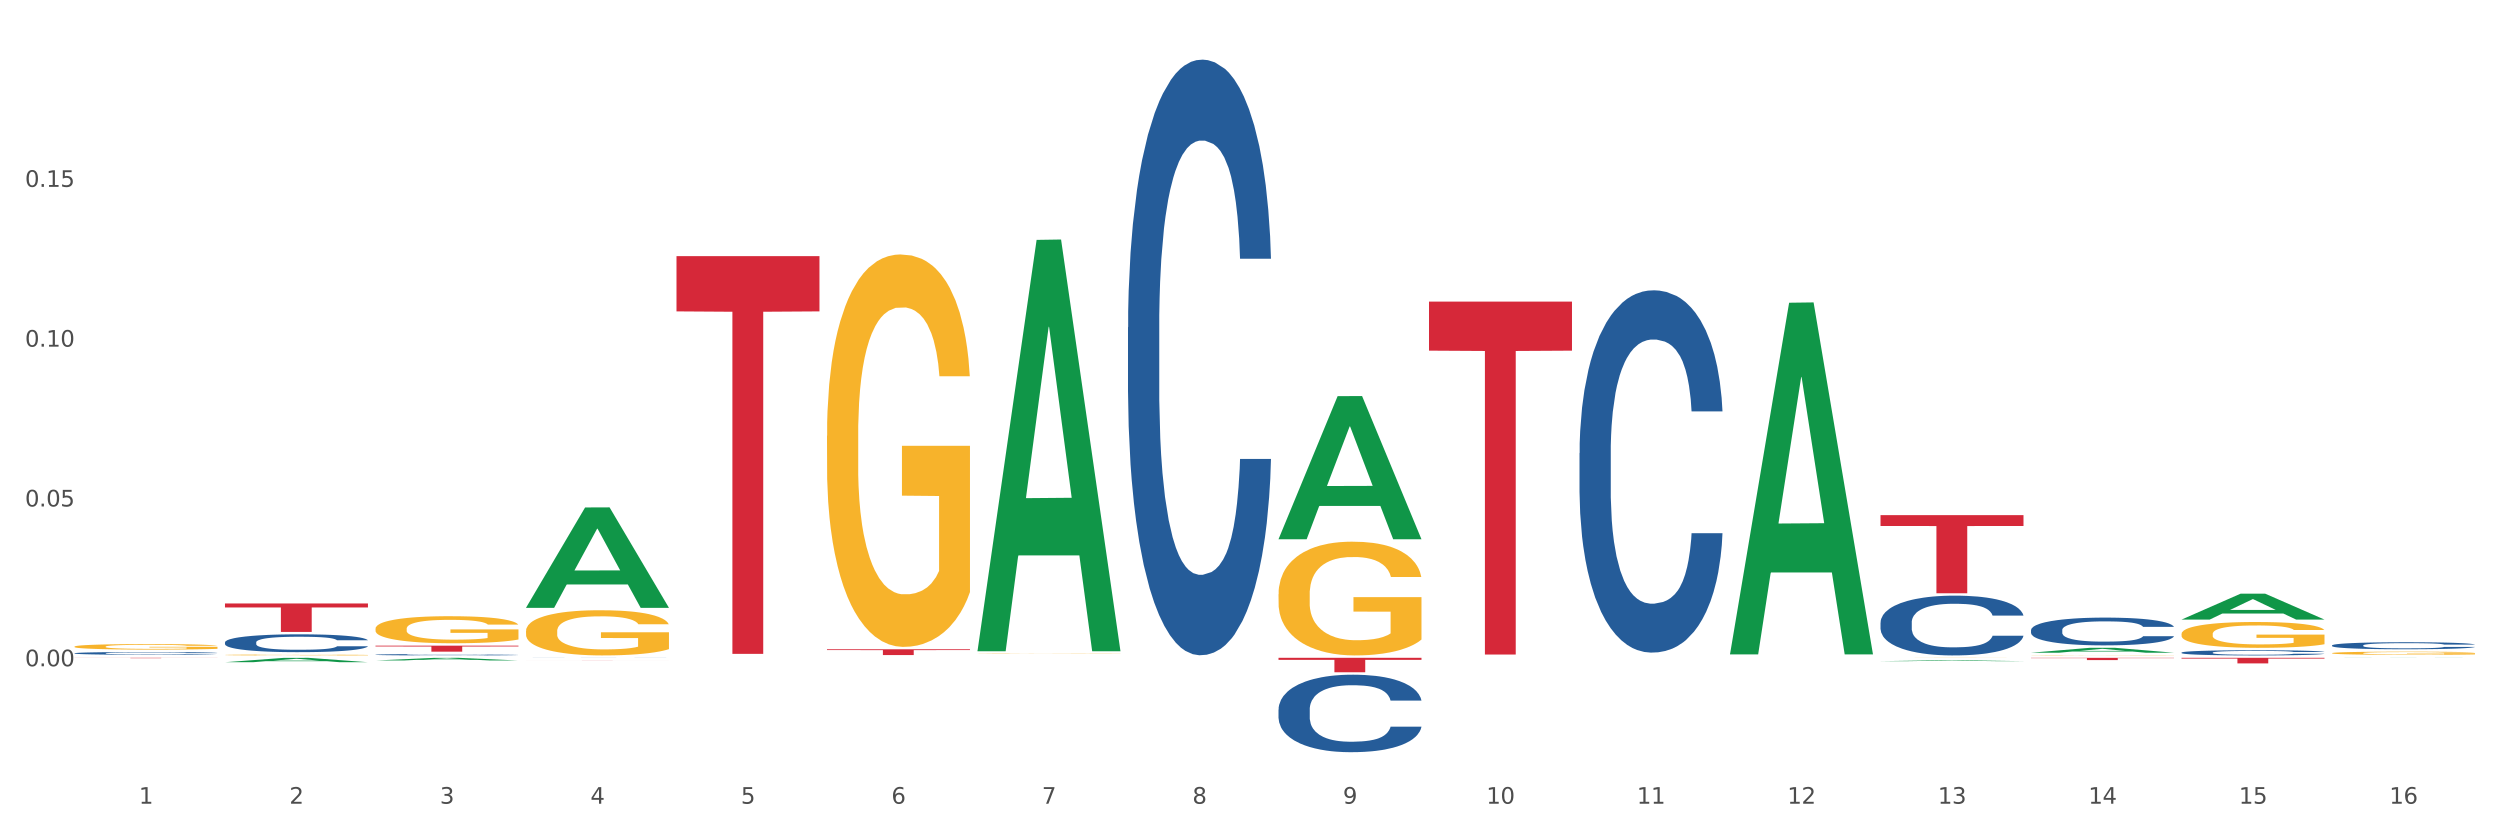 <?xml version="1.0" encoding="utf-8" standalone="no"?>
<!DOCTYPE svg PUBLIC "-//W3C//DTD SVG 1.1//EN"
  "http://www.w3.org/Graphics/SVG/1.1/DTD/svg11.dtd">
<svg xmlns:xlink="http://www.w3.org/1999/xlink" width="1080pt" height="360pt" viewBox="0 0 1080 360" xmlns="http://www.w3.org/2000/svg" version="1.1">
 <rect x="0" y="0" width="1080" height="360" fill="#333333" stroke="none"/>
 <defs>
  <style type="text/css">*{stroke-linejoin: round; stroke-linecap: butt}</style>
 </defs>
 <g id="figure_1">
  <g id="patch_1">
   <path d="M 0 360 
L 1080 360 
L 1080 0 
L 0 0 
z
" style="fill: #ffffff; stroke: #ffffff; stroke-linejoin: miter"/>
  </g>
  <g id="axes_1">
   <g id="matplotlib.axis_1">
    <g id="xtick_1">
     <g id="text_1">
      <!-- 1 -->
      <g style="fill: #4d4d4d" transform="translate(60.004 347.204) scale(0.096 -0.096)">
       <defs>
        <path id="DejaVuSans-31" d="M 794 531 
L 1825 531 
L 1825 4091 
L 703 3866 
L 703 4441 
L 1819 4666 
L 2450 4666 
L 2450 531 
L 3481 531 
L 3481 0 
L 794 0 
L 794 531 
z
" transform="scale(0.016)"/>
       </defs>
       <use xlink:href="#DejaVuSans-31"/>
      </g>
     </g>
    </g>
    <g id="xtick_2">
     <g id="text_2">
      <!-- 2 -->
      <g style="fill: #4d4d4d" transform="translate(125.021 347.204) scale(0.096 -0.096)">
       <defs>
        <path id="DejaVuSans-32" d="M 1228 531 
L 3431 531 
L 3431 0 
L 469 0 
L 469 531 
Q 828 903 1448 1529 
Q 2069 2156 2228 2338 
Q 2531 2678 2651 2914 
Q 2772 3150 2772 3378 
Q 2772 3750 2511 3984 
Q 2250 4219 1831 4219 
Q 1534 4219 1204 4116 
Q 875 4013 500 3803 
L 500 4441 
Q 881 4594 1212 4672 
Q 1544 4750 1819 4750 
Q 2544 4750 2975 4387 
Q 3406 4025 3406 3419 
Q 3406 3131 3298 2873 
Q 3191 2616 2906 2266 
Q 2828 2175 2409 1742 
Q 1991 1309 1228 531 
z
" transform="scale(0.016)"/>
       </defs>
       <use xlink:href="#DejaVuSans-32"/>
      </g>
     </g>
    </g>
    <g id="xtick_3">
     <g id="text_3">
      <!-- 3 -->
      <g style="fill: #4d4d4d" transform="translate(190.039 347.204) scale(0.096 -0.096)">
       <defs>
        <path id="DejaVuSans-33" d="M 2597 2516 
Q 3050 2419 3304 2112 
Q 3559 1806 3559 1356 
Q 3559 666 3084 287 
Q 2609 -91 1734 -91 
Q 1441 -91 1130 -33 
Q 819 25 488 141 
L 488 750 
Q 750 597 1062 519 
Q 1375 441 1716 441 
Q 2309 441 2620 675 
Q 2931 909 2931 1356 
Q 2931 1769 2642 2001 
Q 2353 2234 1838 2234 
L 1294 2234 
L 1294 2753 
L 1863 2753 
Q 2328 2753 2575 2939 
Q 2822 3125 2822 3475 
Q 2822 3834 2567 4026 
Q 2313 4219 1838 4219 
Q 1578 4219 1281 4162 
Q 984 4106 628 3988 
L 628 4550 
Q 988 4650 1302 4700 
Q 1616 4750 1894 4750 
Q 2613 4750 3031 4423 
Q 3450 4097 3450 3541 
Q 3450 3153 3228 2886 
Q 3006 2619 2597 2516 
z
" transform="scale(0.016)"/>
       </defs>
       <use xlink:href="#DejaVuSans-33"/>
      </g>
     </g>
    </g>
    <g id="xtick_4">
     <g id="text_4">
      <!-- 4 -->
      <g style="fill: #4d4d4d" transform="translate(255.056 347.204) scale(0.096 -0.096)">
       <defs>
        <path id="DejaVuSans-34" d="M 2419 4116 
L 825 1625 
L 2419 1625 
L 2419 4116 
z
M 2253 4666 
L 3047 4666 
L 3047 1625 
L 3713 1625 
L 3713 1100 
L 3047 1100 
L 3047 0 
L 2419 0 
L 2419 1100 
L 313 1100 
L 313 1709 
L 2253 4666 
z
" transform="scale(0.016)"/>
       </defs>
       <use xlink:href="#DejaVuSans-34"/>
      </g>
     </g>
    </g>
    <g id="xtick_5">
     <g id="text_5">
      <!-- 5 -->
      <g style="fill: #4d4d4d" transform="translate(320.073 347.204) scale(0.096 -0.096)">
       <defs>
        <path id="DejaVuSans-35" d="M 691 4666 
L 3169 4666 
L 3169 4134 
L 1269 4134 
L 1269 2991 
Q 1406 3038 1543 3061 
Q 1681 3084 1819 3084 
Q 2600 3084 3056 2656 
Q 3513 2228 3513 1497 
Q 3513 744 3044 326 
Q 2575 -91 1722 -91 
Q 1428 -91 1123 -41 
Q 819 9 494 109 
L 494 744 
Q 775 591 1075 516 
Q 1375 441 1709 441 
Q 2250 441 2565 725 
Q 2881 1009 2881 1497 
Q 2881 1984 2565 2268 
Q 2250 2553 1709 2553 
Q 1456 2553 1204 2497 
Q 953 2441 691 2322 
L 691 4666 
z
" transform="scale(0.016)"/>
       </defs>
       <use xlink:href="#DejaVuSans-35"/>
      </g>
     </g>
    </g>
    <g id="xtick_6">
     <g id="text_6">
      <!-- 6 -->
      <g style="fill: #4d4d4d" transform="translate(385.09 347.204) scale(0.096 -0.096)">
       <defs>
        <path id="DejaVuSans-36" d="M 2113 2584 
Q 1688 2584 1439 2293 
Q 1191 2003 1191 1497 
Q 1191 994 1439 701 
Q 1688 409 2113 409 
Q 2538 409 2786 701 
Q 3034 994 3034 1497 
Q 3034 2003 2786 2293 
Q 2538 2584 2113 2584 
z
M 3366 4563 
L 3366 3988 
Q 3128 4100 2886 4159 
Q 2644 4219 2406 4219 
Q 1781 4219 1451 3797 
Q 1122 3375 1075 2522 
Q 1259 2794 1537 2939 
Q 1816 3084 2150 3084 
Q 2853 3084 3261 2657 
Q 3669 2231 3669 1497 
Q 3669 778 3244 343 
Q 2819 -91 2113 -91 
Q 1303 -91 875 529 
Q 447 1150 447 2328 
Q 447 3434 972 4092 
Q 1497 4750 2381 4750 
Q 2619 4750 2861 4703 
Q 3103 4656 3366 4563 
z
" transform="scale(0.016)"/>
       </defs>
       <use xlink:href="#DejaVuSans-36"/>
      </g>
     </g>
    </g>
    <g id="xtick_7">
     <g id="text_7">
      <!-- 7 -->
      <g style="fill: #4d4d4d" transform="translate(450.108 347.204) scale(0.096 -0.096)">
       <defs>
        <path id="DejaVuSans-37" d="M 525 4666 
L 3525 4666 
L 3525 4397 
L 1831 0 
L 1172 0 
L 2766 4134 
L 525 4134 
L 525 4666 
z
" transform="scale(0.016)"/>
       </defs>
       <use xlink:href="#DejaVuSans-37"/>
      </g>
     </g>
    </g>
    <g id="xtick_8">
     <g id="text_8">
      <!-- 8 -->
      <g style="fill: #4d4d4d" transform="translate(515.125 347.204) scale(0.096 -0.096)">
       <defs>
        <path id="DejaVuSans-38" d="M 2034 2216 
Q 1584 2216 1326 1975 
Q 1069 1734 1069 1313 
Q 1069 891 1326 650 
Q 1584 409 2034 409 
Q 2484 409 2743 651 
Q 3003 894 3003 1313 
Q 3003 1734 2745 1975 
Q 2488 2216 2034 2216 
z
M 1403 2484 
Q 997 2584 770 2862 
Q 544 3141 544 3541 
Q 544 4100 942 4425 
Q 1341 4750 2034 4750 
Q 2731 4750 3128 4425 
Q 3525 4100 3525 3541 
Q 3525 3141 3298 2862 
Q 3072 2584 2669 2484 
Q 3125 2378 3379 2068 
Q 3634 1759 3634 1313 
Q 3634 634 3220 271 
Q 2806 -91 2034 -91 
Q 1263 -91 848 271 
Q 434 634 434 1313 
Q 434 1759 690 2068 
Q 947 2378 1403 2484 
z
M 1172 3481 
Q 1172 3119 1398 2916 
Q 1625 2713 2034 2713 
Q 2441 2713 2670 2916 
Q 2900 3119 2900 3481 
Q 2900 3844 2670 4047 
Q 2441 4250 2034 4250 
Q 1625 4250 1398 4047 
Q 1172 3844 1172 3481 
z
" transform="scale(0.016)"/>
       </defs>
       <use xlink:href="#DejaVuSans-38"/>
      </g>
     </g>
    </g>
    <g id="xtick_9">
     <g id="text_9">
      <!-- 9 -->
      <g style="fill: #4d4d4d" transform="translate(580.142 347.204) scale(0.096 -0.096)">
       <defs>
        <path id="DejaVuSans-39" d="M 703 97 
L 703 672 
Q 941 559 1184 500 
Q 1428 441 1663 441 
Q 2288 441 2617 861 
Q 2947 1281 2994 2138 
Q 2813 1869 2534 1725 
Q 2256 1581 1919 1581 
Q 1219 1581 811 2004 
Q 403 2428 403 3163 
Q 403 3881 828 4315 
Q 1253 4750 1959 4750 
Q 2769 4750 3195 4129 
Q 3622 3509 3622 2328 
Q 3622 1225 3098 567 
Q 2575 -91 1691 -91 
Q 1453 -91 1209 -44 
Q 966 3 703 97 
z
M 1959 2075 
Q 2384 2075 2632 2365 
Q 2881 2656 2881 3163 
Q 2881 3666 2632 3958 
Q 2384 4250 1959 4250 
Q 1534 4250 1286 3958 
Q 1038 3666 1038 3163 
Q 1038 2656 1286 2365 
Q 1534 2075 1959 2075 
z
" transform="scale(0.016)"/>
       </defs>
       <use xlink:href="#DejaVuSans-39"/>
      </g>
     </g>
    </g>
    <g id="xtick_10">
     <g id="text_10">
      <!-- 10 -->
      <g style="fill: #4d4d4d" transform="translate(642.105 347.204) scale(0.096 -0.096)">
       <defs>
        <path id="DejaVuSans-30" d="M 2034 4250 
Q 1547 4250 1301 3770 
Q 1056 3291 1056 2328 
Q 1056 1369 1301 889 
Q 1547 409 2034 409 
Q 2525 409 2770 889 
Q 3016 1369 3016 2328 
Q 3016 3291 2770 3770 
Q 2525 4250 2034 4250 
z
M 2034 4750 
Q 2819 4750 3233 4129 
Q 3647 3509 3647 2328 
Q 3647 1150 3233 529 
Q 2819 -91 2034 -91 
Q 1250 -91 836 529 
Q 422 1150 422 2328 
Q 422 3509 836 4129 
Q 1250 4750 2034 4750 
z
" transform="scale(0.016)"/>
       </defs>
       <use xlink:href="#DejaVuSans-31"/>
       <use xlink:href="#DejaVuSans-30" transform="translate(63.623 0)"/>
      </g>
     </g>
    </g>
    <g id="xtick_11">
     <g id="text_11">
      <!-- 11 -->
      <g style="fill: #4d4d4d" transform="translate(707.123 347.204) scale(0.096 -0.096)">
       <use xlink:href="#DejaVuSans-31"/>
       <use xlink:href="#DejaVuSans-31" transform="translate(63.623 0)"/>
      </g>
     </g>
    </g>
    <g id="xtick_12">
     <g id="text_12">
      <!-- 12 -->
      <g style="fill: #4d4d4d" transform="translate(772.14 347.204) scale(0.096 -0.096)">
       <use xlink:href="#DejaVuSans-31"/>
       <use xlink:href="#DejaVuSans-32" transform="translate(63.623 0)"/>
      </g>
     </g>
    </g>
    <g id="xtick_13">
     <g id="text_13">
      <!-- 13 -->
      <g style="fill: #4d4d4d" transform="translate(837.157 347.204) scale(0.096 -0.096)">
       <use xlink:href="#DejaVuSans-31"/>
       <use xlink:href="#DejaVuSans-33" transform="translate(63.623 0)"/>
      </g>
     </g>
    </g>
    <g id="xtick_14">
     <g id="text_14">
      <!-- 14 -->
      <g style="fill: #4d4d4d" transform="translate(902.174 347.204) scale(0.096 -0.096)">
       <use xlink:href="#DejaVuSans-31"/>
       <use xlink:href="#DejaVuSans-34" transform="translate(63.623 0)"/>
      </g>
     </g>
    </g>
    <g id="xtick_15">
     <g id="text_15">
      <!-- 15 -->
      <g style="fill: #4d4d4d" transform="translate(967.192 347.204) scale(0.096 -0.096)">
       <use xlink:href="#DejaVuSans-31"/>
       <use xlink:href="#DejaVuSans-35" transform="translate(63.623 0)"/>
      </g>
     </g>
    </g>
    <g id="xtick_16">
     <g id="text_16">
      <!-- 16 -->
      <g style="fill: #4d4d4d" transform="translate(1032.209 347.204) scale(0.096 -0.096)">
       <use xlink:href="#DejaVuSans-31"/>
       <use xlink:href="#DejaVuSans-36" transform="translate(63.623 0)"/>
      </g>
     </g>
    </g>
    <g id="xtick_17"/>
    <g id="xtick_18"/>
    <g id="xtick_19"/>
    <g id="xtick_20"/>
    <g id="xtick_21"/>
    <g id="xtick_22"/>
    <g id="xtick_23"/>
    <g id="xtick_24"/>
    <g id="xtick_25"/>
    <g id="xtick_26"/>
    <g id="xtick_27"/>
    <g id="xtick_28"/>
    <g id="xtick_29"/>
    <g id="xtick_30"/>
    <g id="xtick_31"/>
   </g>
   <g id="matplotlib.axis_2">
    <g id="ytick_1">
     <g id="text_17">
      <!-- 0.00 -->
      <g style="fill: #4d4d4d" transform="translate(10.8 287.831) scale(0.096 -0.096)">
       <defs>
        <path id="DejaVuSans-2e" d="M 684 794 
L 1344 794 
L 1344 0 
L 684 0 
L 684 794 
z
" transform="scale(0.016)"/>
       </defs>
       <use xlink:href="#DejaVuSans-30"/>
       <use xlink:href="#DejaVuSans-2e" transform="translate(63.623 0)"/>
       <use xlink:href="#DejaVuSans-30" transform="translate(95.41 0)"/>
       <use xlink:href="#DejaVuSans-30" transform="translate(159.033 0)"/>
      </g>
     </g>
    </g>
    <g id="ytick_2">
     <g id="text_18">
      <!-- 0.05 -->
      <g style="fill: #4d4d4d" transform="translate(10.8 218.796) scale(0.096 -0.096)">
       <use xlink:href="#DejaVuSans-30"/>
       <use xlink:href="#DejaVuSans-2e" transform="translate(63.623 0)"/>
       <use xlink:href="#DejaVuSans-30" transform="translate(95.41 0)"/>
       <use xlink:href="#DejaVuSans-35" transform="translate(159.033 0)"/>
      </g>
     </g>
    </g>
    <g id="ytick_3">
     <g id="text_19">
      <!-- 0.10 -->
      <g style="fill: #4d4d4d" transform="translate(10.8 149.761) scale(0.096 -0.096)">
       <use xlink:href="#DejaVuSans-30"/>
       <use xlink:href="#DejaVuSans-2e" transform="translate(63.623 0)"/>
       <use xlink:href="#DejaVuSans-31" transform="translate(95.41 0)"/>
       <use xlink:href="#DejaVuSans-30" transform="translate(159.033 0)"/>
      </g>
     </g>
    </g>
    <g id="ytick_4">
     <g id="text_20">
      <!-- 0.15 -->
      <g style="fill: #4d4d4d" transform="translate(10.8 80.726) scale(0.096 -0.096)">
       <use xlink:href="#DejaVuSans-30"/>
       <use xlink:href="#DejaVuSans-2e" transform="translate(63.623 0)"/>
       <use xlink:href="#DejaVuSans-31" transform="translate(95.41 0)"/>
       <use xlink:href="#DejaVuSans-35" transform="translate(159.033 0)"/>
      </g>
     </g>
    </g>
    <g id="ytick_5"/>
    <g id="ytick_6"/>
    <g id="ytick_7"/>
    <g id="ytick_8"/>
    <g id="ytick_9"/>
   </g>
   <g id="PolyCollection_1">
    <path d="M 97.192 286.073 
L 97.256 286.071 
L 122.727 284.186 
L 133.297 284.184 
L 158.959 286.076 
L 146.733 286.076 
L 141.193 285.636 
L 114.894 285.636 
L 114.703 285.643 
L 109.354 286.076 
L 97.192 286.076 
L 97.192 286.073 
L 118.206 285.373 
L 137.882 285.371 
L 128.139 284.587 
L 128.012 284.584 
L 127.884 284.589 
L 118.142 285.371 
L 118.206 285.373 
L 97.192 286.073 
z
" clip-path="url(#p7dea18279d)" style="fill: #109648"/>
    <path d="M 162.209 285.331 
L 162.273 285.33 
L 187.744 284.185 
L 198.314 284.184 
L 223.976 285.333 
L 211.75 285.333 
L 206.21 285.066 
L 179.912 285.066 
L 179.721 285.07 
L 174.372 285.333 
L 162.209 285.333 
L 162.209 285.331 
L 183.223 284.906 
L 202.899 284.905 
L 193.156 284.429 
L 193.029 284.427 
L 192.902 284.43 
L 183.159 284.905 
L 183.223 284.906 
L 162.209 285.331 
z
" clip-path="url(#p7dea18279d)" style="fill: #109648"/>
    <path d="M 227.227 262.509 
L 227.29 262.468 
L 252.761 219.221 
L 263.331 219.18 
L 288.993 262.59 
L 276.767 262.59 
L 271.227 252.482 
L 244.929 252.482 
L 244.738 252.645 
L 239.389 262.59 
L 227.227 262.59 
L 227.227 262.509 
L 248.24 246.449 
L 267.916 246.408 
L 258.174 228.433 
L 258.046 228.351 
L 257.919 228.474 
L 248.176 246.408 
L 248.24 246.449 
L 227.227 262.509 
z
" clip-path="url(#p7dea18279d)" style="fill: #109648"/>
    <path d="M 422.278 281.008 
L 422.342 280.841 
L 447.813 103.633 
L 458.383 103.466 
L 484.045 281.342 
L 471.819 281.342 
L 466.279 239.921 
L 439.981 239.921 
L 439.79 240.589 
L 434.441 281.342 
L 422.278 281.342 
L 422.278 281.008 
L 443.292 215.202 
L 462.968 215.035 
L 453.225 141.379 
L 453.098 141.045 
L 452.971 141.546 
L 443.228 215.035 
L 443.292 215.202 
L 422.278 281.008 
z
" clip-path="url(#p7dea18279d)" style="fill: #109648"/>
    <path d="M 552.313 232.853 
L 552.377 232.795 
L 577.847 171.143 
L 588.418 171.085 
L 614.079 232.969 
L 601.853 232.969 
L 596.314 218.559 
L 570.015 218.559 
L 569.824 218.791 
L 564.475 232.969 
L 552.313 232.969 
L 552.313 232.853 
L 573.326 209.959 
L 593.002 209.901 
L 583.26 184.275 
L 583.132 184.159 
L 583.005 184.333 
L 573.263 209.901 
L 573.326 209.959 
L 552.313 232.853 
z
" clip-path="url(#p7dea18279d)" style="fill: #109648"/>
    <path d="M 747.365 282.42 
L 747.428 282.277 
L 772.899 130.78 
L 783.469 130.637 
L 809.131 282.705 
L 796.905 282.705 
L 791.365 247.294 
L 765.067 247.294 
L 764.876 247.865 
L 759.527 282.705 
L 747.365 282.705 
L 747.365 282.42 
L 768.378 226.162 
L 788.054 226.019 
L 778.312 163.05 
L 778.184 162.764 
L 778.057 163.193 
L 768.314 226.019 
L 768.378 226.162 
L 747.365 282.42 
z
" clip-path="url(#p7dea18279d)" style="fill: #109648"/>
    <path d="M 812.382 285.625 
L 812.446 285.624 
L 837.916 285.248 
L 848.487 285.248 
L 874.148 285.625 
L 861.922 285.625 
L 856.382 285.538 
L 830.084 285.538 
L 829.893 285.539 
L 824.544 285.625 
L 812.382 285.625 
L 812.382 285.625 
L 833.395 285.485 
L 853.071 285.485 
L 843.329 285.329 
L 843.201 285.328 
L 843.074 285.329 
L 833.332 285.485 
L 833.395 285.485 
L 812.382 285.625 
z
" clip-path="url(#p7dea18279d)" style="fill: #109648"/>
    <path d="M 877.399 281.97 
L 877.463 281.968 
L 902.933 279.84 
L 913.504 279.838 
L 939.166 281.974 
L 926.94 281.974 
L 921.4 281.477 
L 895.101 281.477 
L 894.91 281.485 
L 889.561 281.974 
L 877.399 281.974 
L 877.399 281.97 
L 898.412 281.18 
L 918.089 281.178 
L 908.346 280.293 
L 908.219 280.289 
L 908.091 280.295 
L 898.349 281.178 
L 898.412 281.18 
L 877.399 281.97 
z
" clip-path="url(#p7dea18279d)" style="fill: #109648"/>
    <path d="M 942.416 267.648 
L 942.48 267.638 
L 967.951 256.463 
L 978.521 256.452 
L 1004.183 267.669 
L 991.957 267.669 
L 986.417 265.057 
L 960.118 265.057 
L 959.927 265.099 
L 954.579 267.669 
L 942.416 267.669 
L 942.416 267.648 
L 963.43 263.498 
L 983.106 263.488 
L 973.363 258.843 
L 973.236 258.822 
L 973.109 258.854 
L 963.366 263.488 
L 963.43 263.498 
L 942.416 267.648 
z
" clip-path="url(#p7dea18279d)" style="fill: #109648"/>
    <path d="M 422.278 282.441 
L 422.351 282.441 
L 422.351 282.437 
L 422.497 282.433 
L 423.226 282.423 
L 424.32 282.415 
L 425.122 282.411 
L 425.925 282.407 
L 426.873 282.404 
L 428.039 282.4 
L 430.154 282.395 
L 431.467 282.392 
L 433.071 282.389 
L 435.988 282.385 
L 438.103 282.383 
L 440.291 282.381 
L 443.864 282.379 
L 446.197 282.378 
L 448.677 282.377 
L 451.667 282.376 
L 453.927 282.376 
L 458.886 282.377 
L 463.116 282.378 
L 465.158 282.379 
L 467.783 282.38 
L 469.168 282.381 
L 471.429 282.383 
L 473.763 282.386 
L 475.367 282.388 
L 477.773 282.393 
L 479.596 282.397 
L 481.274 282.402 
L 482.149 282.406 
L 482.805 282.41 
L 483.389 282.414 
L 483.972 282.42 
L 470.846 282.42 
L 470.335 282.415 
L 469.533 282.411 
L 468.366 282.407 
L 467.345 282.404 
L 465.595 282.401 
L 463.991 282.399 
L 462.314 282.398 
L 460.272 282.396 
L 458.667 282.396 
L 456.407 282.395 
L 451.958 282.395 
L 448.969 282.396 
L 446.927 282.398 
L 445.614 282.399 
L 444.447 282.4 
L 443.135 282.402 
L 441.603 282.405 
L 440.509 282.407 
L 439.416 282.41 
L 438.54 282.413 
L 437.738 282.417 
L 437.082 282.421 
L 436.571 282.425 
L 436.134 282.43 
L 435.769 282.438 
L 435.769 282.455 
L 435.915 282.459 
L 436.28 282.465 
L 436.717 282.469 
L 437.447 282.473 
L 438.103 282.477 
L 439.343 282.481 
L 440.728 282.485 
L 441.822 282.487 
L 442.916 282.49 
L 444.812 282.492 
L 446.927 282.495 
L 448.75 282.496 
L 451.229 282.497 
L 452.906 282.498 
L 454.365 282.498 
L 457.938 282.498 
L 460.49 282.498 
L 463.334 282.497 
L 465.522 282.496 
L 467.345 282.494 
L 469.387 282.492 
L 470.7 282.49 
L 470.7 282.463 
L 454.657 282.463 
L 454.657 282.445 
L 484.045 282.445 
L 484.045 282.497 
L 482.805 282.5 
L 481.42 282.502 
L 479.961 282.505 
L 477.773 282.507 
L 475.148 282.51 
L 472.815 282.512 
L 470.335 282.513 
L 467.418 282.515 
L 463.626 282.516 
L 461.293 282.517 
L 458.376 282.517 
L 454.948 282.517 
L 451.958 282.517 
L 449.041 282.516 
L 445.979 282.515 
L 442.989 282.513 
L 440.728 282.512 
L 438.468 282.51 
L 436.061 282.507 
L 434.165 282.504 
L 432.707 282.502 
L 431.102 282.499 
L 429.352 282.495 
L 428.039 282.492 
L 426.873 282.488 
L 425.633 282.483 
L 424.758 282.479 
L 423.883 282.474 
L 423.372 282.471 
L 422.789 282.465 
L 422.351 282.457 
L 422.278 282.441 
z
" clip-path="url(#p7dea18279d)" style="fill: #f7b32b"/>
    <path d="M 552.313 256.714 
L 552.386 256.669 
L 552.386 255.053 
L 552.532 253.662 
L 553.261 250.296 
L 554.355 247.513 
L 555.157 246.032 
L 555.959 244.82 
L 556.907 243.608 
L 558.074 242.351 
L 560.189 240.511 
L 561.501 239.568 
L 563.106 238.581 
L 566.023 237.145 
L 568.137 236.337 
L 570.325 235.664 
L 573.898 234.856 
L 576.232 234.497 
L 578.711 234.227 
L 581.701 234.048 
L 583.962 234.003 
L 588.921 234.138 
L 593.15 234.541 
L 595.192 234.856 
L 597.817 235.394 
L 599.203 235.753 
L 601.464 236.471 
L 603.797 237.414 
L 605.401 238.222 
L 607.808 239.748 
L 609.631 241.274 
L 611.308 243.159 
L 612.183 244.461 
L 612.84 245.673 
L 613.423 247.064 
L 614.006 249.263 
L 600.88 249.263 
L 600.37 247.692 
L 599.567 246.211 
L 598.401 244.775 
L 597.38 243.877 
L 595.63 242.755 
L 594.025 242.037 
L 592.348 241.498 
L 590.306 241.05 
L 588.702 240.825 
L 586.441 240.646 
L 581.993 240.691 
L 579.003 241.05 
L 576.961 241.498 
L 575.649 241.902 
L 574.482 242.351 
L 573.169 242.98 
L 571.638 243.922 
L 570.544 244.775 
L 569.45 245.852 
L 568.575 246.929 
L 567.773 248.186 
L 567.116 249.533 
L 566.606 250.924 
L 566.168 252.63 
L 565.804 255.457 
L 565.804 261.606 
L 565.95 262.998 
L 566.314 264.838 
L 566.752 266.229 
L 567.481 267.89 
L 568.137 269.012 
L 569.377 270.628 
L 570.763 271.974 
L 571.856 272.827 
L 572.95 273.545 
L 574.846 274.533 
L 576.961 275.341 
L 578.784 275.834 
L 581.264 276.283 
L 582.941 276.463 
L 584.399 276.552 
L 587.973 276.552 
L 590.525 276.418 
L 593.369 276.104 
L 595.557 275.7 
L 597.38 275.206 
L 599.422 274.398 
L 600.734 273.635 
L 600.734 264.254 
L 584.691 264.209 
L 584.691 257.971 
L 614.079 257.971 
L 614.079 276.283 
L 612.84 277.226 
L 611.454 278.078 
L 609.996 278.841 
L 607.808 279.784 
L 605.183 280.682 
L 602.849 281.31 
L 600.37 281.849 
L 597.453 282.342 
L 593.661 282.791 
L 591.327 282.971 
L 588.41 283.105 
L 584.983 283.15 
L 581.993 283.061 
L 579.076 282.836 
L 576.013 282.432 
L 573.023 281.849 
L 570.763 281.265 
L 568.502 280.547 
L 566.096 279.604 
L 564.199 278.707 
L 562.741 277.899 
L 561.137 276.867 
L 559.387 275.52 
L 558.074 274.308 
L 556.907 273.052 
L 555.667 271.436 
L 554.792 270.044 
L 553.917 268.294 
L 553.407 266.992 
L 552.823 264.972 
L 552.386 262.145 
L 552.313 256.714 
z
" clip-path="url(#p7dea18279d)" style="fill: #f7b32b"/>
    <path d="M 812.382 284.198 
L 812.455 284.198 
L 812.455 284.197 
L 812.601 284.196 
L 813.33 284.194 
L 814.424 284.192 
L 815.226 284.191 
L 816.028 284.191 
L 816.976 284.19 
L 818.143 284.189 
L 820.258 284.188 
L 821.57 284.187 
L 823.175 284.187 
L 826.092 284.186 
L 828.206 284.185 
L 830.394 284.185 
L 833.967 284.185 
L 836.301 284.184 
L 838.78 284.184 
L 841.77 284.184 
L 844.031 284.184 
L 848.99 284.184 
L 853.219 284.184 
L 855.261 284.185 
L 857.886 284.185 
L 859.272 284.185 
L 861.532 284.186 
L 863.866 284.186 
L 865.47 284.187 
L 867.877 284.188 
L 869.7 284.188 
L 871.377 284.19 
L 872.252 284.19 
L 872.909 284.191 
L 873.492 284.192 
L 874.075 284.193 
L 860.949 284.193 
L 860.439 284.192 
L 859.636 284.192 
L 858.47 284.191 
L 857.449 284.19 
L 855.699 284.189 
L 854.094 284.189 
L 852.417 284.189 
L 850.375 284.188 
L 848.771 284.188 
L 846.51 284.188 
L 842.062 284.188 
L 839.072 284.188 
L 837.03 284.189 
L 835.717 284.189 
L 834.551 284.189 
L 833.238 284.19 
L 831.707 284.19 
L 830.613 284.191 
L 829.519 284.191 
L 828.644 284.192 
L 827.842 284.193 
L 827.185 284.194 
L 826.675 284.194 
L 826.237 284.196 
L 825.873 284.197 
L 825.873 284.201 
L 826.019 284.202 
L 826.383 284.203 
L 826.821 284.204 
L 827.55 284.205 
L 828.206 284.206 
L 829.446 284.207 
L 830.832 284.207 
L 831.925 284.208 
L 833.019 284.208 
L 834.915 284.209 
L 837.03 284.21 
L 838.853 284.21 
L 841.333 284.21 
L 843.01 284.21 
L 844.468 284.21 
L 848.042 284.21 
L 850.594 284.21 
L 853.438 284.21 
L 855.626 284.21 
L 857.449 284.209 
L 859.491 284.209 
L 860.803 284.208 
L 860.803 284.203 
L 844.76 284.203 
L 844.76 284.199 
L 874.148 284.199 
L 874.148 284.21 
L 872.909 284.211 
L 871.523 284.211 
L 870.065 284.212 
L 867.877 284.212 
L 865.252 284.213 
L 862.918 284.213 
L 860.439 284.214 
L 857.522 284.214 
L 853.73 284.214 
L 851.396 284.214 
L 848.479 284.214 
L 845.052 284.214 
L 842.062 284.214 
L 839.145 284.214 
L 836.082 284.214 
L 833.092 284.214 
L 830.832 284.213 
L 828.571 284.213 
L 826.164 284.212 
L 824.268 284.212 
L 822.81 284.211 
L 821.206 284.21 
L 819.455 284.21 
L 818.143 284.209 
L 816.976 284.208 
L 815.736 284.207 
L 814.861 284.206 
L 813.986 284.205 
L 813.476 284.204 
L 812.892 284.203 
L 812.455 284.201 
L 812.382 284.198 
z
" clip-path="url(#p7dea18279d)" style="fill: #f7b32b"/>
    <path d="M 942.416 273.861 
L 942.489 273.851 
L 942.489 273.484 
L 942.635 273.168 
L 943.364 272.403 
L 944.458 271.771 
L 945.26 271.435 
L 946.063 271.16 
L 947.011 270.884 
L 948.177 270.599 
L 950.292 270.181 
L 951.605 269.967 
L 953.209 269.743 
L 956.126 269.416 
L 958.241 269.233 
L 960.429 269.08 
L 964.002 268.897 
L 966.335 268.815 
L 968.815 268.754 
L 971.805 268.713 
L 974.065 268.703 
L 979.024 268.733 
L 983.254 268.825 
L 985.296 268.897 
L 987.921 269.019 
L 989.306 269.1 
L 991.567 269.264 
L 993.901 269.478 
L 995.505 269.661 
L 997.911 270.008 
L 999.734 270.354 
L 1001.412 270.783 
L 1002.287 271.078 
L 1002.943 271.353 
L 1003.526 271.669 
L 1004.11 272.169 
L 990.984 272.169 
L 990.473 271.812 
L 989.671 271.476 
L 988.504 271.15 
L 987.483 270.946 
L 985.733 270.691 
L 984.129 270.528 
L 982.451 270.405 
L 980.41 270.303 
L 978.805 270.252 
L 976.545 270.212 
L 972.096 270.222 
L 969.106 270.303 
L 967.065 270.405 
L 965.752 270.497 
L 964.585 270.599 
L 963.273 270.742 
L 961.741 270.956 
L 960.647 271.15 
L 959.553 271.394 
L 958.678 271.639 
L 957.876 271.924 
L 957.22 272.23 
L 956.709 272.546 
L 956.272 272.934 
L 955.907 273.576 
L 955.907 274.973 
L 956.053 275.289 
L 956.418 275.707 
L 956.855 276.023 
L 957.585 276.4 
L 958.241 276.655 
L 959.481 277.022 
L 960.866 277.327 
L 961.96 277.521 
L 963.054 277.684 
L 964.95 277.909 
L 967.065 278.092 
L 968.888 278.204 
L 971.367 278.306 
L 973.044 278.347 
L 974.503 278.367 
L 978.076 278.367 
L 980.628 278.337 
L 983.472 278.265 
L 985.66 278.174 
L 987.483 278.061 
L 989.525 277.878 
L 990.838 277.705 
L 990.838 275.574 
L 974.795 275.564 
L 974.795 274.147 
L 1004.183 274.147 
L 1004.183 278.306 
L 1002.943 278.52 
L 1001.558 278.714 
L 1000.099 278.887 
L 997.911 279.101 
L 995.286 279.305 
L 992.953 279.448 
L 990.473 279.57 
L 987.556 279.682 
L 983.764 279.784 
L 981.431 279.825 
L 978.514 279.856 
L 975.086 279.866 
L 972.096 279.846 
L 969.179 279.795 
L 966.117 279.703 
L 963.127 279.57 
L 960.866 279.438 
L 958.605 279.275 
L 956.199 279.061 
L 954.303 278.857 
L 952.844 278.673 
L 951.24 278.439 
L 949.49 278.133 
L 948.177 277.858 
L 947.011 277.572 
L 945.771 277.205 
L 944.896 276.889 
L 944.021 276.492 
L 943.51 276.196 
L 942.927 275.737 
L 942.489 275.095 
L 942.416 273.861 
z
" clip-path="url(#p7dea18279d)" style="fill: #f7b32b"/>
    <path d="M 877.399 283.074 
L 877.472 283.074 
L 877.472 283.069 
L 877.618 283.065 
L 878.347 283.055 
L 879.441 283.047 
L 880.243 283.043 
L 881.045 283.039 
L 881.993 283.036 
L 883.16 283.032 
L 885.275 283.027 
L 886.588 283.024 
L 888.192 283.021 
L 891.109 283.017 
L 893.224 283.015 
L 895.411 283.013 
L 898.985 283.011 
L 901.318 283.01 
L 903.798 283.009 
L 906.787 283.008 
L 909.048 283.008 
L 914.007 283.009 
L 918.236 283.01 
L 920.278 283.011 
L 922.904 283.012 
L 924.289 283.013 
L 926.55 283.015 
L 928.883 283.018 
L 930.488 283.02 
L 932.894 283.025 
L 934.717 283.029 
L 936.394 283.035 
L 937.27 283.038 
L 937.926 283.042 
L 938.509 283.046 
L 939.093 283.052 
L 925.966 283.052 
L 925.456 283.048 
L 924.654 283.043 
L 923.487 283.039 
L 922.466 283.037 
L 920.716 283.033 
L 919.111 283.031 
L 917.434 283.03 
L 915.392 283.029 
L 913.788 283.028 
L 911.527 283.027 
L 907.079 283.027 
L 904.089 283.029 
L 902.047 283.03 
L 900.735 283.031 
L 899.568 283.032 
L 898.255 283.034 
L 896.724 283.037 
L 895.63 283.039 
L 894.536 283.042 
L 893.661 283.046 
L 892.859 283.049 
L 892.203 283.053 
L 891.692 283.057 
L 891.255 283.062 
L 890.89 283.07 
L 890.89 283.088 
L 891.036 283.092 
L 891.4 283.097 
L 891.838 283.101 
L 892.567 283.106 
L 893.224 283.109 
L 894.463 283.114 
L 895.849 283.118 
L 896.943 283.12 
L 898.037 283.123 
L 899.933 283.125 
L 902.047 283.128 
L 903.87 283.129 
L 906.35 283.13 
L 908.027 283.131 
L 909.486 283.131 
L 913.059 283.131 
L 915.611 283.131 
L 918.455 283.13 
L 920.643 283.129 
L 922.466 283.127 
L 924.508 283.125 
L 925.82 283.123 
L 925.82 283.096 
L 909.777 283.096 
L 909.777 283.077 
L 939.166 283.077 
L 939.166 283.13 
L 937.926 283.133 
L 936.54 283.136 
L 935.082 283.138 
L 932.894 283.141 
L 930.269 283.143 
L 927.935 283.145 
L 925.456 283.147 
L 922.539 283.148 
L 918.747 283.149 
L 916.413 283.15 
L 913.496 283.15 
L 910.069 283.15 
L 907.079 283.15 
L 904.162 283.149 
L 901.099 283.148 
L 898.109 283.147 
L 895.849 283.145 
L 893.588 283.143 
L 891.182 283.14 
L 889.286 283.137 
L 887.827 283.135 
L 886.223 283.132 
L 884.473 283.128 
L 883.16 283.125 
L 881.993 283.121 
L 880.754 283.116 
L 879.879 283.112 
L 879.003 283.107 
L 878.493 283.104 
L 877.91 283.098 
L 877.472 283.09 
L 877.399 283.074 
z
" clip-path="url(#p7dea18279d)" style="fill: #f7b32b"/>
    <path d="M 1007.434 282.154 
L 1007.507 282.153 
L 1007.507 282.108 
L 1007.652 282.069 
L 1008.382 281.974 
L 1009.475 281.896 
L 1010.278 281.855 
L 1011.08 281.821 
L 1012.028 281.787 
L 1013.195 281.752 
L 1015.309 281.7 
L 1016.622 281.674 
L 1018.226 281.646 
L 1021.143 281.606 
L 1023.258 281.583 
L 1025.446 281.564 
L 1029.019 281.542 
L 1031.353 281.532 
L 1033.832 281.524 
L 1036.822 281.519 
L 1039.083 281.518 
L 1044.041 281.522 
L 1048.271 281.533 
L 1050.313 281.542 
L 1052.938 281.557 
L 1054.324 281.567 
L 1056.584 281.587 
L 1058.918 281.614 
L 1060.522 281.636 
L 1062.929 281.679 
L 1064.752 281.722 
L 1066.429 281.774 
L 1067.304 281.811 
L 1067.96 281.845 
L 1068.544 281.884 
L 1069.127 281.945 
L 1056.001 281.945 
L 1055.49 281.901 
L 1054.688 281.86 
L 1053.521 281.82 
L 1052.5 281.795 
L 1050.75 281.763 
L 1049.146 281.743 
L 1047.469 281.728 
L 1045.427 281.715 
L 1043.823 281.709 
L 1041.562 281.704 
L 1037.114 281.705 
L 1034.124 281.715 
L 1032.082 281.728 
L 1030.769 281.739 
L 1029.602 281.752 
L 1028.29 281.769 
L 1026.758 281.796 
L 1025.665 281.82 
L 1024.571 281.85 
L 1023.696 281.88 
L 1022.893 281.915 
L 1022.237 281.953 
L 1021.727 281.992 
L 1021.289 282.04 
L 1020.925 282.119 
L 1020.925 282.291 
L 1021.07 282.33 
L 1021.435 282.382 
L 1021.873 282.421 
L 1022.602 282.467 
L 1023.258 282.499 
L 1024.498 282.544 
L 1025.883 282.582 
L 1026.977 282.605 
L 1028.071 282.626 
L 1029.967 282.653 
L 1032.082 282.676 
L 1033.905 282.69 
L 1036.384 282.702 
L 1038.062 282.707 
L 1039.52 282.71 
L 1043.093 282.71 
L 1045.646 282.706 
L 1048.49 282.697 
L 1050.677 282.686 
L 1052.5 282.672 
L 1054.542 282.649 
L 1055.855 282.628 
L 1055.855 282.365 
L 1039.812 282.364 
L 1039.812 282.189 
L 1069.2 282.189 
L 1069.2 282.702 
L 1067.96 282.729 
L 1066.575 282.753 
L 1065.116 282.774 
L 1062.929 282.8 
L 1060.303 282.825 
L 1057.97 282.843 
L 1055.49 282.858 
L 1052.573 282.872 
L 1048.781 282.885 
L 1046.448 282.89 
L 1043.531 282.893 
L 1040.103 282.895 
L 1037.114 282.892 
L 1034.197 282.886 
L 1031.134 282.874 
L 1028.144 282.858 
L 1025.883 282.842 
L 1023.623 282.822 
L 1021.216 282.795 
L 1019.32 282.77 
L 1017.862 282.747 
L 1016.257 282.719 
L 1014.507 282.681 
L 1013.195 282.647 
L 1012.028 282.612 
L 1010.788 282.566 
L 1009.913 282.527 
L 1009.038 282.478 
L 1008.527 282.442 
L 1007.944 282.385 
L 1007.507 282.306 
L 1007.434 282.154 
z
" clip-path="url(#p7dea18279d)" style="fill: #f7b32b"/>
    <path d="M 227.227 272.647 
L 227.3 272.629 
L 227.3 271.987 
L 227.445 271.435 
L 228.175 270.097 
L 229.269 268.992 
L 230.071 268.403 
L 230.873 267.922 
L 231.821 267.44 
L 232.988 266.941 
L 235.102 266.21 
L 236.415 265.835 
L 238.019 265.443 
L 240.936 264.872 
L 243.051 264.551 
L 245.239 264.284 
L 248.812 263.963 
L 251.146 263.82 
L 253.625 263.713 
L 256.615 263.642 
L 258.876 263.624 
L 263.834 263.678 
L 268.064 263.838 
L 270.106 263.963 
L 272.731 264.177 
L 274.117 264.32 
L 276.377 264.605 
L 278.711 264.979 
L 280.315 265.3 
L 282.722 265.907 
L 284.545 266.513 
L 286.222 267.262 
L 287.097 267.779 
L 287.753 268.26 
L 288.337 268.813 
L 288.92 269.687 
L 275.794 269.687 
L 275.283 269.063 
L 274.481 268.474 
L 273.315 267.904 
L 272.294 267.547 
L 270.543 267.101 
L 268.939 266.816 
L 267.262 266.602 
L 265.22 266.424 
L 263.616 266.335 
L 261.355 266.263 
L 256.907 266.281 
L 253.917 266.424 
L 251.875 266.602 
L 250.562 266.763 
L 249.396 266.941 
L 248.083 267.19 
L 246.552 267.565 
L 245.458 267.904 
L 244.364 268.332 
L 243.489 268.76 
L 242.687 269.259 
L 242.03 269.794 
L 241.52 270.347 
L 241.082 271.024 
L 240.718 272.148 
L 240.718 274.591 
L 240.863 275.144 
L 241.228 275.875 
L 241.666 276.428 
L 242.395 277.087 
L 243.051 277.533 
L 244.291 278.175 
L 245.676 278.71 
L 246.77 279.049 
L 247.864 279.334 
L 249.76 279.727 
L 251.875 280.047 
L 253.698 280.244 
L 256.177 280.422 
L 257.855 280.493 
L 259.313 280.529 
L 262.886 280.529 
L 265.439 280.475 
L 268.283 280.351 
L 270.47 280.19 
L 272.294 279.994 
L 274.335 279.673 
L 275.648 279.37 
L 275.648 275.643 
L 259.605 275.625 
L 259.605 273.146 
L 288.993 273.146 
L 288.993 280.422 
L 287.753 280.796 
L 286.368 281.135 
L 284.909 281.438 
L 282.722 281.813 
L 280.096 282.17 
L 277.763 282.419 
L 275.283 282.633 
L 272.366 282.829 
L 268.574 283.008 
L 266.241 283.079 
L 263.324 283.132 
L 259.897 283.15 
L 256.907 283.115 
L 253.99 283.025 
L 250.927 282.865 
L 247.937 282.633 
L 245.676 282.401 
L 243.416 282.116 
L 241.009 281.742 
L 239.113 281.385 
L 237.655 281.064 
L 236.05 280.654 
L 234.3 280.119 
L 232.988 279.637 
L 231.821 279.138 
L 230.581 278.496 
L 229.706 277.943 
L 228.831 277.248 
L 228.321 276.731 
L 227.737 275.928 
L 227.3 274.805 
L 227.227 272.647 
z
" clip-path="url(#p7dea18279d)" style="fill: #f7b32b"/>
    <path d="M 32.175 279.345 
L 32.248 279.343 
L 32.248 279.264 
L 32.394 279.197 
L 33.123 279.033 
L 34.217 278.898 
L 35.019 278.826 
L 35.821 278.768 
L 36.769 278.709 
L 37.936 278.648 
L 40.051 278.559 
L 41.363 278.513 
L 42.968 278.465 
L 45.885 278.395 
L 47.999 278.356 
L 50.187 278.323 
L 53.76 278.284 
L 56.094 278.267 
L 58.573 278.254 
L 61.563 278.245 
L 63.824 278.243 
L 68.783 278.249 
L 73.012 278.269 
L 75.054 278.284 
L 77.679 278.31 
L 79.065 278.328 
L 81.326 278.363 
L 83.659 278.408 
L 85.263 278.447 
L 87.67 278.522 
L 89.493 278.596 
L 91.17 278.687 
L 92.045 278.75 
L 92.702 278.809 
L 93.285 278.877 
L 93.868 278.983 
L 80.742 278.983 
L 80.232 278.907 
L 79.43 278.835 
L 78.263 278.765 
L 77.242 278.722 
L 75.492 278.667 
L 73.887 278.633 
L 72.21 278.606 
L 70.168 278.585 
L 68.564 278.574 
L 66.303 278.565 
L 61.855 278.567 
L 58.865 278.585 
L 56.823 278.606 
L 55.511 278.626 
L 54.344 278.648 
L 53.031 278.678 
L 51.5 278.724 
L 50.406 278.765 
L 49.312 278.818 
L 48.437 278.87 
L 47.635 278.931 
L 46.979 278.996 
L 46.468 279.064 
L 46.031 279.147 
L 45.666 279.284 
L 45.666 279.582 
L 45.812 279.65 
L 46.176 279.739 
L 46.614 279.806 
L 47.343 279.887 
L 47.999 279.941 
L 49.239 280.02 
L 50.625 280.085 
L 51.719 280.127 
L 52.812 280.161 
L 54.708 280.209 
L 56.823 280.249 
L 58.646 280.273 
L 61.126 280.294 
L 62.803 280.303 
L 64.261 280.307 
L 67.835 280.307 
L 70.387 280.301 
L 73.231 280.286 
L 75.419 280.266 
L 77.242 280.242 
L 79.284 280.203 
L 80.596 280.166 
L 80.596 279.711 
L 64.553 279.708 
L 64.553 279.406 
L 93.941 279.406 
L 93.941 280.294 
L 92.702 280.34 
L 91.316 280.381 
L 89.858 280.418 
L 87.67 280.464 
L 85.045 280.508 
L 82.711 280.538 
L 80.232 280.564 
L 77.315 280.588 
L 73.523 280.61 
L 71.189 280.619 
L 68.272 280.625 
L 64.845 280.627 
L 61.855 280.623 
L 58.938 280.612 
L 55.875 280.593 
L 52.885 280.564 
L 50.625 280.536 
L 48.364 280.501 
L 45.958 280.455 
L 44.062 280.412 
L 42.603 280.373 
L 40.999 280.323 
L 39.249 280.257 
L 37.936 280.198 
L 36.769 280.137 
L 35.529 280.059 
L 34.654 279.992 
L 33.779 279.907 
L 33.269 279.843 
L 32.685 279.745 
L 32.248 279.608 
L 32.175 279.345 
z
" clip-path="url(#p7dea18279d)" style="fill: #f7b32b"/>
    <path d="M 162.209 271.604 
L 162.282 271.593 
L 162.282 271.209 
L 162.428 270.878 
L 163.157 270.077 
L 164.251 269.415 
L 165.054 269.063 
L 165.856 268.775 
L 166.804 268.486 
L 167.97 268.188 
L 170.085 267.75 
L 171.398 267.526 
L 173.002 267.291 
L 175.919 266.949 
L 178.034 266.757 
L 180.222 266.597 
L 183.795 266.405 
L 186.128 266.319 
L 188.608 266.255 
L 191.598 266.212 
L 193.858 266.202 
L 198.817 266.234 
L 203.047 266.33 
L 205.089 266.405 
L 207.714 266.533 
L 209.099 266.618 
L 211.36 266.789 
L 213.694 267.013 
L 215.298 267.205 
L 217.704 267.568 
L 219.528 267.931 
L 221.205 268.38 
L 222.08 268.689 
L 222.736 268.978 
L 223.32 269.309 
L 223.903 269.832 
L 210.777 269.832 
L 210.266 269.458 
L 209.464 269.106 
L 208.297 268.764 
L 207.276 268.551 
L 205.526 268.284 
L 203.922 268.113 
L 202.245 267.985 
L 200.203 267.878 
L 198.598 267.825 
L 196.338 267.782 
L 191.889 267.793 
L 188.9 267.878 
L 186.858 267.985 
L 185.545 268.081 
L 184.378 268.188 
L 183.066 268.337 
L 181.534 268.561 
L 180.44 268.764 
L 179.347 269.02 
L 178.471 269.277 
L 177.669 269.575 
L 177.013 269.896 
L 176.503 270.227 
L 176.065 270.632 
L 175.7 271.305 
L 175.7 272.768 
L 175.846 273.099 
L 176.211 273.536 
L 176.648 273.867 
L 177.378 274.262 
L 178.034 274.529 
L 179.274 274.914 
L 180.659 275.234 
L 181.753 275.437 
L 182.847 275.608 
L 184.743 275.842 
L 186.858 276.035 
L 188.681 276.152 
L 191.16 276.259 
L 192.837 276.302 
L 194.296 276.323 
L 197.869 276.323 
L 200.422 276.291 
L 203.266 276.216 
L 205.453 276.12 
L 207.276 276.003 
L 209.318 275.81 
L 210.631 275.629 
L 210.631 273.398 
L 194.588 273.387 
L 194.588 271.903 
L 223.976 271.903 
L 223.976 276.259 
L 222.736 276.483 
L 221.351 276.686 
L 219.892 276.867 
L 217.704 277.092 
L 215.079 277.305 
L 212.746 277.455 
L 210.266 277.583 
L 207.349 277.7 
L 203.557 277.807 
L 201.224 277.85 
L 198.307 277.882 
L 194.879 277.892 
L 191.889 277.871 
L 188.972 277.818 
L 185.91 277.721 
L 182.92 277.583 
L 180.659 277.444 
L 178.399 277.273 
L 175.992 277.049 
L 174.096 276.835 
L 172.638 276.643 
L 171.033 276.398 
L 169.283 276.077 
L 167.97 275.789 
L 166.804 275.49 
L 165.564 275.106 
L 164.689 274.775 
L 163.814 274.358 
L 163.303 274.049 
L 162.72 273.568 
L 162.282 272.896 
L 162.209 271.604 
z
" clip-path="url(#p7dea18279d)" style="fill: #f7b32b"/>
    <path d="M 97.192 282.947 
L 97.265 282.947 
L 97.265 282.935 
L 97.411 282.924 
L 98.14 282.898 
L 99.234 282.877 
L 100.036 282.865 
L 100.838 282.856 
L 101.786 282.847 
L 102.953 282.837 
L 105.068 282.823 
L 106.381 282.816 
L 107.985 282.808 
L 110.902 282.797 
L 113.017 282.791 
L 115.204 282.786 
L 118.778 282.779 
L 121.111 282.777 
L 123.591 282.775 
L 126.58 282.773 
L 128.841 282.773 
L 133.8 282.774 
L 138.03 282.777 
L 140.071 282.779 
L 142.697 282.784 
L 144.082 282.786 
L 146.343 282.792 
L 148.676 282.799 
L 150.281 282.805 
L 152.687 282.817 
L 154.51 282.829 
L 156.188 282.843 
L 157.063 282.853 
L 157.719 282.863 
L 158.302 282.873 
L 158.886 282.89 
L 145.759 282.89 
L 145.249 282.878 
L 144.447 282.867 
L 143.28 282.856 
L 142.259 282.849 
L 140.509 282.84 
L 138.905 282.835 
L 137.227 282.83 
L 135.185 282.827 
L 133.581 282.825 
L 131.321 282.824 
L 126.872 282.824 
L 123.882 282.827 
L 121.84 282.83 
L 120.528 282.834 
L 119.361 282.837 
L 118.048 282.842 
L 116.517 282.849 
L 115.423 282.856 
L 114.329 282.864 
L 113.454 282.872 
L 112.652 282.882 
L 111.996 282.892 
L 111.485 282.903 
L 111.048 282.916 
L 110.683 282.938 
L 110.683 282.985 
L 110.829 282.996 
L 111.194 283.01 
L 111.631 283.02 
L 112.36 283.033 
L 113.017 283.042 
L 114.256 283.054 
L 115.642 283.064 
L 116.736 283.071 
L 117.83 283.077 
L 119.726 283.084 
L 121.84 283.09 
L 123.664 283.094 
L 126.143 283.098 
L 127.82 283.099 
L 129.279 283.1 
L 132.852 283.1 
L 135.404 283.099 
L 138.248 283.096 
L 140.436 283.093 
L 142.259 283.089 
L 144.301 283.083 
L 145.614 283.077 
L 145.614 283.005 
L 129.57 283.005 
L 129.57 282.957 
L 158.959 282.957 
L 158.959 283.098 
L 157.719 283.105 
L 156.333 283.111 
L 154.875 283.117 
L 152.687 283.124 
L 150.062 283.131 
L 147.728 283.136 
L 145.249 283.14 
L 142.332 283.144 
L 138.54 283.148 
L 136.206 283.149 
L 133.289 283.15 
L 129.862 283.15 
L 126.872 283.15 
L 123.955 283.148 
L 120.892 283.145 
L 117.903 283.14 
L 115.642 283.136 
L 113.381 283.13 
L 110.975 283.123 
L 109.079 283.116 
L 107.62 283.11 
L 106.016 283.102 
L 104.266 283.092 
L 102.953 283.082 
L 101.786 283.073 
L 100.547 283.06 
L 99.672 283.05 
L 98.797 283.036 
L 98.286 283.026 
L 97.703 283.011 
L 97.265 282.989 
L 97.192 282.947 
z
" clip-path="url(#p7dea18279d)" style="fill: #f7b32b"/>
    <path d="M 357.261 188.263 
L 357.334 188.108 
L 357.334 182.534 
L 357.48 177.734 
L 358.209 166.121 
L 359.303 156.521 
L 360.105 151.411 
L 360.907 147.23 
L 361.855 143.05 
L 363.022 138.714 
L 365.137 132.366 
L 366.45 129.114 
L 368.054 125.708 
L 370.971 120.753 
L 373.086 117.966 
L 375.273 115.643 
L 378.847 112.856 
L 381.18 111.617 
L 383.66 110.688 
L 386.649 110.069 
L 388.91 109.914 
L 393.869 110.379 
L 398.098 111.772 
L 400.14 112.856 
L 402.766 114.714 
L 404.151 115.953 
L 406.412 118.43 
L 408.745 121.682 
L 410.35 124.469 
L 412.756 129.734 
L 414.579 134.998 
L 416.256 141.501 
L 417.132 145.992 
L 417.788 150.172 
L 418.371 154.972 
L 418.955 162.56 
L 405.828 162.56 
L 405.318 157.14 
L 404.516 152.031 
L 403.349 147.076 
L 402.328 143.979 
L 400.578 140.108 
L 398.974 137.63 
L 397.296 135.772 
L 395.254 134.224 
L 393.65 133.45 
L 391.39 132.83 
L 386.941 132.985 
L 383.951 134.224 
L 381.909 135.772 
L 380.597 137.166 
L 379.43 138.714 
L 378.117 140.882 
L 376.586 144.134 
L 375.492 147.076 
L 374.398 150.792 
L 373.523 154.508 
L 372.721 158.843 
L 372.065 163.489 
L 371.554 168.289 
L 371.117 174.173 
L 370.752 183.927 
L 370.752 205.14 
L 370.898 209.94 
L 371.263 216.289 
L 371.7 221.089 
L 372.429 226.818 
L 373.086 230.689 
L 374.325 236.263 
L 375.711 240.908 
L 376.805 243.85 
L 377.899 246.328 
L 379.795 249.734 
L 381.909 252.521 
L 383.733 254.224 
L 386.212 255.773 
L 387.889 256.392 
L 389.348 256.702 
L 392.921 256.702 
L 395.473 256.237 
L 398.317 255.154 
L 400.505 253.76 
L 402.328 252.057 
L 404.37 249.27 
L 405.683 246.637 
L 405.683 214.276 
L 389.639 214.121 
L 389.639 192.598 
L 419.028 192.598 
L 419.028 255.773 
L 417.788 259.025 
L 416.402 261.966 
L 414.944 264.599 
L 412.756 267.85 
L 410.131 270.947 
L 407.797 273.115 
L 405.318 274.973 
L 402.401 276.676 
L 398.609 278.225 
L 396.275 278.844 
L 393.358 279.308 
L 389.931 279.463 
L 386.941 279.154 
L 384.024 278.379 
L 380.961 276.986 
L 377.972 274.973 
L 375.711 272.96 
L 373.45 270.483 
L 371.044 267.231 
L 369.148 264.134 
L 367.689 261.347 
L 366.085 257.786 
L 364.335 253.141 
L 363.022 248.96 
L 361.855 244.624 
L 360.616 239.05 
L 359.741 234.25 
L 358.866 228.211 
L 358.355 223.721 
L 357.772 216.753 
L 357.334 206.998 
L 357.261 188.263 
z
" clip-path="url(#p7dea18279d)" style="fill: #f7b32b"/>
    <path d="M 1007.434 284.22 
L 1007.497 284.22 
L 1032.968 284.184 
L 1043.538 284.184 
L 1069.2 284.22 
L 1056.974 284.22 
L 1051.434 284.212 
L 1025.136 284.212 
L 1024.945 284.212 
L 1019.596 284.22 
L 1007.434 284.22 
L 1007.434 284.22 
L 1028.447 284.207 
L 1048.123 284.207 
L 1038.38 284.192 
L 1038.253 284.192 
L 1038.126 284.192 
L 1028.383 284.207 
L 1028.447 284.207 
L 1007.434 284.22 
z
" clip-path="url(#p7dea18279d)" style="fill: #109648"/>
    <path d="M 357.261 280.497 
L 419.028 280.497 
L 419.028 280.842 
L 394.731 280.844 
L 394.731 282.978 
L 381.412 282.978 
L 381.412 280.844 
L 357.261 280.842 
L 357.261 280.499 
L 357.261 280.497 
z
" clip-path="url(#p7dea18279d)" style="fill: #d62839"/>
    <path d="M 292.244 110.639 
L 354.01 110.639 
L 354.01 134.518 
L 329.714 134.679 
L 329.714 282.466 
L 316.394 282.466 
L 316.394 134.679 
L 292.244 134.518 
L 292.244 110.801 
L 292.244 110.639 
z
" clip-path="url(#p7dea18279d)" style="fill: #d62839"/>
    <path d="M 97.192 260.705 
L 158.959 260.705 
L 158.959 262.412 
L 134.662 262.423 
L 134.662 272.99 
L 121.343 272.99 
L 121.343 262.423 
L 97.192 262.412 
L 97.192 260.716 
L 97.192 260.705 
z
" clip-path="url(#p7dea18279d)" style="fill: #d62839"/>
    <path d="M 162.209 278.926 
L 223.976 278.926 
L 223.976 279.287 
L 199.679 279.29 
L 199.679 281.524 
L 186.36 281.524 
L 186.36 279.29 
L 162.209 279.287 
L 162.209 278.928 
L 162.209 278.926 
z
" clip-path="url(#p7dea18279d)" style="fill: #d62839"/>
    <path d="M 32.175 284.184 
L 93.941 284.184 
L 93.941 284.207 
L 69.645 284.207 
L 69.645 284.352 
L 56.325 284.352 
L 56.325 284.207 
L 32.175 284.207 
L 32.175 284.184 
L 32.175 284.184 
z
" clip-path="url(#p7dea18279d)" style="fill: #d62839"/>
    <path d="M 552.313 284.184 
L 614.079 284.184 
L 614.079 285.052 
L 589.783 285.058 
L 589.783 290.433 
L 576.463 290.433 
L 576.463 285.058 
L 552.313 285.052 
L 552.313 284.19 
L 552.313 284.184 
z
" clip-path="url(#p7dea18279d)" style="fill: #d62839"/>
    <path d="M 617.33 130.291 
L 679.097 130.291 
L 679.097 151.48 
L 654.8 151.623 
L 654.8 282.762 
L 641.481 282.762 
L 641.481 151.623 
L 617.33 151.48 
L 617.33 130.435 
L 617.33 130.291 
z
" clip-path="url(#p7dea18279d)" style="fill: #d62839"/>
    <path d="M 812.382 222.528 
L 874.148 222.528 
L 874.148 227.218 
L 849.852 227.25 
L 849.852 256.282 
L 836.532 256.282 
L 836.532 227.25 
L 812.382 227.218 
L 812.382 222.559 
L 812.382 222.528 
z
" clip-path="url(#p7dea18279d)" style="fill: #d62839"/>
    <path d="M 877.399 284.184 
L 939.166 284.184 
L 939.166 284.32 
L 914.869 284.32 
L 914.869 285.159 
L 901.549 285.159 
L 901.549 284.32 
L 877.399 284.32 
L 877.399 284.185 
L 877.399 284.184 
z
" clip-path="url(#p7dea18279d)" style="fill: #d62839"/>
    <path d="M 942.416 284.184 
L 1004.183 284.184 
L 1004.183 284.518 
L 979.886 284.521 
L 979.886 286.591 
L 966.567 286.591 
L 966.567 284.521 
L 942.416 284.518 
L 942.416 284.186 
L 942.416 284.184 
z
" clip-path="url(#p7dea18279d)" style="fill: #d62839"/>
    <path d="M 227.227 285.255 
L 288.993 285.255 
L 288.993 285.261 
L 264.696 285.261 
L 264.696 285.297 
L 251.377 285.297 
L 251.377 285.261 
L 227.227 285.261 
L 227.227 285.255 
L 227.227 285.255 
z
" clip-path="url(#p7dea18279d)" style="fill: #d62839"/>
    <path d="M 487.296 141.377 
L 487.369 141.142 
L 487.369 134.562 
L 487.588 125.632 
L 488.391 109.183 
L 489.413 96.728 
L 491.165 82.158 
L 492.114 76.048 
L 493.356 69.234 
L 495.911 58.189 
L 498.831 48.789 
L 500.876 43.619 
L 502.409 40.329 
L 505.84 34.454 
L 507.811 31.869 
L 509.856 29.754 
L 511.608 28.344 
L 514.528 26.699 
L 516.865 25.994 
L 519.566 25.759 
L 521.829 25.994 
L 524.823 26.934 
L 529.203 29.754 
L 530.883 31.399 
L 533.146 34.219 
L 535.482 37.979 
L 537.38 41.739 
L 539.571 47.144 
L 541.834 54.194 
L 544.024 63.124 
L 545.558 71.349 
L 546.799 80.043 
L 547.894 90.618 
L 548.697 102.133 
L 549.062 111.768 
L 535.701 111.768 
L 535.336 103.073 
L 534.606 93.673 
L 533.876 87.328 
L 533.073 82.158 
L 531.832 76.283 
L 530.737 72.524 
L 528.911 68.059 
L 527.232 65.239 
L 525.845 63.594 
L 524.166 62.184 
L 520.588 60.774 
L 518.033 60.774 
L 516.427 61.244 
L 514.455 62.419 
L 512.776 64.064 
L 510.805 66.884 
L 509.272 69.939 
L 507.738 73.934 
L 506.862 76.753 
L 505.548 81.923 
L 504.672 86.153 
L 503.504 93.438 
L 502.847 98.608 
L 501.679 112.003 
L 501.168 121.873 
L 500.949 128.687 
L 500.803 136.207 
L 500.803 172.866 
L 501.241 189.316 
L 501.606 196.366 
L 502.19 204.356 
L 503.285 214.696 
L 504.891 224.8 
L 506.57 232.085 
L 507.957 236.55 
L 509.272 239.84 
L 510.586 242.425 
L 512.192 244.775 
L 513.506 246.185 
L 515.478 247.595 
L 517.814 248.3 
L 519.639 248.3 
L 523.363 247.125 
L 525.042 245.95 
L 526.648 244.305 
L 528.4 241.72 
L 529.787 238.9 
L 530.591 236.785 
L 531.905 232.32 
L 532.927 227.62 
L 533.803 222.215 
L 534.387 217.516 
L 535.044 210.466 
L 535.555 202.476 
L 535.701 198.246 
L 549.062 198.246 
L 548.77 206.706 
L 548.259 214.931 
L 547.237 225.975 
L 546.434 232.32 
L 545.193 240.075 
L 543.878 246.655 
L 542.053 253.94 
L 540.374 259.345 
L 538.622 264.045 
L 536.723 268.274 
L 533.292 274.149 
L 532.051 275.794 
L 529.422 278.614 
L 527.378 280.259 
L 524.385 281.904 
L 521.318 282.844 
L 518.106 283.079 
L 515.258 282.609 
L 512.119 281.199 
L 510.148 279.789 
L 507.957 277.674 
L 505.402 274.384 
L 502.993 270.389 
L 500.73 265.69 
L 498.612 260.285 
L 496.641 254.175 
L 494.086 244.07 
L 492.187 234.2 
L 490.8 225.035 
L 489.851 217.281 
L 488.902 207.411 
L 488.391 200.596 
L 487.588 184.146 
L 487.296 168.872 
L 487.296 141.377 
z
" clip-path="url(#p7dea18279d)" style="fill: #255c99"/>
    <path d="M 552.313 306.511 
L 552.386 306.481 
L 552.386 305.624 
L 552.605 304.462 
L 553.408 302.322 
L 554.43 300.701 
L 556.182 298.806 
L 557.132 298.011 
L 558.373 297.124 
L 560.928 295.687 
L 563.848 294.464 
L 565.893 293.791 
L 567.426 293.363 
L 570.857 292.598 
L 572.829 292.262 
L 574.873 291.987 
L 576.625 291.803 
L 579.546 291.589 
L 581.882 291.498 
L 584.583 291.467 
L 586.847 291.498 
L 589.84 291.62 
L 594.221 291.987 
L 595.9 292.201 
L 598.163 292.568 
L 600.499 293.057 
L 602.398 293.546 
L 604.588 294.25 
L 606.851 295.167 
L 609.042 296.329 
L 610.575 297.399 
L 611.816 298.53 
L 612.911 299.906 
L 613.714 301.405 
L 614.079 302.658 
L 600.718 302.658 
L 600.353 301.527 
L 599.623 300.304 
L 598.893 299.478 
L 598.09 298.806 
L 596.849 298.041 
L 595.754 297.552 
L 593.929 296.971 
L 592.249 296.604 
L 590.862 296.39 
L 589.183 296.207 
L 585.605 296.023 
L 583.05 296.023 
L 581.444 296.084 
L 579.473 296.237 
L 577.793 296.451 
L 575.822 296.818 
L 574.289 297.216 
L 572.756 297.735 
L 571.88 298.102 
L 570.565 298.775 
L 569.689 299.325 
L 568.521 300.273 
L 567.864 300.946 
L 566.696 302.689 
L 566.185 303.973 
L 565.966 304.86 
L 565.82 305.838 
L 565.82 310.609 
L 566.258 312.749 
L 566.623 313.666 
L 567.207 314.706 
L 568.302 316.051 
L 569.908 317.366 
L 571.588 318.314 
L 572.975 318.895 
L 574.289 319.323 
L 575.603 319.66 
L 577.209 319.965 
L 578.523 320.149 
L 580.495 320.332 
L 582.831 320.424 
L 584.656 320.424 
L 588.38 320.271 
L 590.059 320.118 
L 591.665 319.904 
L 593.418 319.568 
L 594.805 319.201 
L 595.608 318.926 
L 596.922 318.345 
L 597.944 317.733 
L 598.82 317.03 
L 599.404 316.418 
L 600.061 315.501 
L 600.572 314.461 
L 600.718 313.911 
L 614.079 313.911 
L 613.787 315.012 
L 613.276 316.082 
L 612.254 317.519 
L 611.451 318.345 
L 610.21 319.354 
L 608.896 320.21 
L 607.07 321.158 
L 605.391 321.861 
L 603.639 322.473 
L 601.741 323.023 
L 598.309 323.788 
L 597.068 324.002 
L 594.44 324.369 
L 592.395 324.583 
L 589.402 324.797 
L 586.336 324.919 
L 583.123 324.95 
L 580.276 324.888 
L 577.136 324.705 
L 575.165 324.521 
L 572.975 324.246 
L 570.419 323.818 
L 568.01 323.298 
L 565.747 322.687 
L 563.629 321.983 
L 561.658 321.188 
L 559.103 319.874 
L 557.205 318.589 
L 555.817 317.397 
L 554.868 316.388 
L 553.919 315.103 
L 553.408 314.217 
L 552.605 312.076 
L 552.313 310.089 
L 552.313 306.511 
z
" clip-path="url(#p7dea18279d)" style="fill: #255c99"/>
    <path d="M 682.347 195.736 
L 682.42 195.593 
L 682.42 191.591 
L 682.639 186.159 
L 683.443 176.153 
L 684.465 168.577 
L 686.217 159.714 
L 687.166 155.998 
L 688.407 151.853 
L 690.963 145.134 
L 693.883 139.417 
L 695.927 136.272 
L 697.46 134.271 
L 700.892 130.697 
L 702.863 129.125 
L 704.907 127.838 
L 706.66 126.981 
L 709.58 125.98 
L 711.916 125.551 
L 714.618 125.408 
L 716.881 125.551 
L 719.875 126.123 
L 724.255 127.838 
L 725.934 128.839 
L 728.198 130.554 
L 730.534 132.841 
L 732.432 135.128 
L 734.623 138.416 
L 736.886 142.704 
L 739.076 148.136 
L 740.609 153.139 
L 741.85 158.428 
L 742.946 164.86 
L 743.749 171.865 
L 744.114 177.725 
L 730.753 177.725 
L 730.388 172.436 
L 729.658 166.719 
L 728.928 162.859 
L 728.125 159.714 
L 726.883 156.141 
L 725.788 153.854 
L 723.963 151.138 
L 722.284 149.423 
L 720.897 148.422 
L 719.217 147.564 
L 715.64 146.707 
L 713.085 146.707 
L 711.478 146.993 
L 709.507 147.707 
L 707.828 148.708 
L 705.857 150.423 
L 704.323 152.281 
L 702.79 154.711 
L 701.914 156.427 
L 700.6 159.572 
L 699.724 162.145 
L 698.556 166.576 
L 697.899 169.721 
L 696.73 177.868 
L 696.219 183.872 
L 696 188.017 
L 695.854 192.591 
L 695.854 214.891 
L 696.292 224.897 
L 696.657 229.185 
L 697.241 234.045 
L 698.337 240.334 
L 699.943 246.481 
L 701.622 250.912 
L 703.009 253.628 
L 704.323 255.629 
L 705.638 257.202 
L 707.244 258.631 
L 708.558 259.489 
L 710.529 260.346 
L 712.866 260.775 
L 714.691 260.775 
L 718.414 260.061 
L 720.094 259.346 
L 721.7 258.345 
L 723.452 256.773 
L 724.839 255.058 
L 725.642 253.771 
L 726.956 251.055 
L 727.979 248.196 
L 728.855 244.909 
L 729.439 242.05 
L 730.096 237.761 
L 730.607 232.901 
L 730.753 230.328 
L 744.114 230.328 
L 743.822 235.474 
L 743.311 240.477 
L 742.289 247.196 
L 741.485 251.055 
L 740.244 255.772 
L 738.93 259.775 
L 737.105 264.206 
L 735.426 267.494 
L 733.673 270.352 
L 731.775 272.925 
L 728.344 276.499 
L 727.102 277.5 
L 724.474 279.215 
L 722.43 280.216 
L 719.436 281.216 
L 716.37 281.788 
L 713.158 281.931 
L 710.31 281.645 
L 707.171 280.787 
L 705.2 279.93 
L 703.009 278.643 
L 700.454 276.642 
L 698.045 274.212 
L 695.781 271.353 
L 693.664 268.065 
L 691.693 264.349 
L 689.137 258.202 
L 687.239 252.199 
L 685.852 246.624 
L 684.903 241.907 
L 683.954 235.903 
L 683.443 231.758 
L 682.639 221.752 
L 682.347 212.461 
L 682.347 195.736 
z
" clip-path="url(#p7dea18279d)" style="fill: #255c99"/>
    <path d="M 812.382 268.923 
L 812.455 268.9 
L 812.455 268.239 
L 812.674 267.343 
L 813.477 265.691 
L 814.499 264.441 
L 816.251 262.978 
L 817.201 262.364 
L 818.442 261.68 
L 820.997 260.571 
L 823.917 259.628 
L 825.962 259.109 
L 827.495 258.778 
L 830.926 258.188 
L 832.898 257.929 
L 834.942 257.717 
L 836.694 257.575 
L 839.615 257.41 
L 841.951 257.339 
L 844.652 257.315 
L 846.916 257.339 
L 849.909 257.433 
L 854.29 257.717 
L 855.969 257.882 
L 858.232 258.165 
L 860.568 258.542 
L 862.467 258.92 
L 864.657 259.462 
L 866.92 260.17 
L 869.111 261.067 
L 870.644 261.893 
L 871.885 262.766 
L 872.98 263.827 
L 873.783 264.983 
L 874.148 265.951 
L 860.787 265.951 
L 860.422 265.078 
L 859.692 264.134 
L 858.962 263.497 
L 858.159 262.978 
L 856.918 262.388 
L 855.823 262.011 
L 853.998 261.562 
L 852.318 261.279 
L 850.931 261.114 
L 849.252 260.972 
L 845.674 260.831 
L 843.119 260.831 
L 841.513 260.878 
L 839.542 260.996 
L 837.862 261.161 
L 835.891 261.444 
L 834.358 261.751 
L 832.825 262.152 
L 831.949 262.435 
L 830.634 262.954 
L 829.758 263.379 
L 828.59 264.11 
L 827.933 264.629 
L 826.765 265.974 
L 826.254 266.965 
L 826.035 267.649 
L 825.889 268.404 
L 825.889 272.085 
L 826.327 273.736 
L 826.692 274.444 
L 827.276 275.246 
L 828.371 276.285 
L 829.977 277.299 
L 831.657 278.031 
L 833.044 278.479 
L 834.358 278.809 
L 835.672 279.069 
L 837.278 279.305 
L 838.592 279.446 
L 840.564 279.588 
L 842.9 279.658 
L 844.725 279.658 
L 848.449 279.54 
L 850.128 279.423 
L 851.734 279.257 
L 853.486 278.998 
L 854.874 278.715 
L 855.677 278.502 
L 856.991 278.054 
L 858.013 277.582 
L 858.889 277.04 
L 859.473 276.568 
L 860.13 275.86 
L 860.641 275.058 
L 860.787 274.633 
L 874.148 274.633 
L 873.856 275.482 
L 873.345 276.308 
L 872.323 277.417 
L 871.52 278.054 
L 870.279 278.833 
L 868.965 279.493 
L 867.139 280.225 
L 865.46 280.767 
L 863.708 281.239 
L 861.81 281.664 
L 858.378 282.254 
L 857.137 282.419 
L 854.509 282.702 
L 852.464 282.867 
L 849.471 283.032 
L 846.405 283.127 
L 843.192 283.15 
L 840.345 283.103 
L 837.205 282.962 
L 835.234 282.82 
L 833.044 282.608 
L 830.488 282.277 
L 828.079 281.876 
L 825.816 281.404 
L 823.698 280.862 
L 821.727 280.248 
L 819.172 279.234 
L 817.274 278.243 
L 815.886 277.323 
L 814.937 276.544 
L 813.988 275.553 
L 813.477 274.869 
L 812.674 273.217 
L 812.382 271.684 
L 812.382 268.923 
z
" clip-path="url(#p7dea18279d)" style="fill: #255c99"/>
    <path d="M 227.227 284.201 
L 227.3 284.201 
L 227.3 284.2 
L 227.519 284.199 
L 228.322 284.196 
L 229.344 284.194 
L 231.096 284.192 
L 232.045 284.191 
L 233.287 284.19 
L 235.842 284.189 
L 238.762 284.187 
L 240.807 284.187 
L 242.34 284.186 
L 245.771 284.185 
L 247.743 284.185 
L 249.787 284.185 
L 251.539 284.184 
L 254.459 284.184 
L 256.796 284.184 
L 259.497 284.184 
L 261.76 284.184 
L 264.754 284.184 
L 269.134 284.185 
L 270.814 284.185 
L 273.077 284.185 
L 275.413 284.186 
L 277.312 284.186 
L 279.502 284.187 
L 281.765 284.188 
L 283.955 284.189 
L 285.489 284.191 
L 286.73 284.192 
L 287.825 284.194 
L 288.628 284.195 
L 288.993 284.197 
L 275.632 284.197 
L 275.267 284.195 
L 274.537 284.194 
L 273.807 284.193 
L 273.004 284.192 
L 271.763 284.191 
L 270.668 284.191 
L 268.842 284.19 
L 267.163 284.19 
L 265.776 284.19 
L 264.097 284.189 
L 260.519 284.189 
L 257.964 284.189 
L 256.358 284.189 
L 254.386 284.189 
L 252.707 284.19 
L 250.736 284.19 
L 249.203 284.19 
L 247.669 284.191 
L 246.793 284.191 
L 245.479 284.192 
L 244.603 284.193 
L 243.435 284.194 
L 242.778 284.195 
L 241.61 284.197 
L 241.099 284.198 
L 240.88 284.199 
L 240.734 284.2 
L 240.734 284.206 
L 241.172 284.208 
L 241.537 284.209 
L 242.121 284.21 
L 243.216 284.212 
L 244.822 284.213 
L 246.501 284.214 
L 247.889 284.215 
L 249.203 284.215 
L 250.517 284.216 
L 252.123 284.216 
L 253.437 284.216 
L 255.409 284.217 
L 257.745 284.217 
L 259.57 284.217 
L 263.294 284.216 
L 264.973 284.216 
L 266.579 284.216 
L 268.331 284.216 
L 269.718 284.215 
L 270.522 284.215 
L 271.836 284.214 
L 272.858 284.214 
L 273.734 284.213 
L 274.318 284.212 
L 274.975 284.211 
L 275.486 284.21 
L 275.632 284.209 
L 288.993 284.209 
L 288.701 284.211 
L 288.19 284.212 
L 287.168 284.213 
L 286.365 284.214 
L 285.124 284.215 
L 283.809 284.216 
L 281.984 284.217 
L 280.305 284.218 
L 278.553 284.219 
L 276.654 284.22 
L 273.223 284.22 
L 271.982 284.221 
L 269.353 284.221 
L 267.309 284.221 
L 264.316 284.222 
L 261.249 284.222 
L 258.037 284.222 
L 255.19 284.222 
L 252.05 284.221 
L 250.079 284.221 
L 247.889 284.221 
L 245.333 284.22 
L 242.924 284.22 
L 240.661 284.219 
L 238.543 284.218 
L 236.572 284.218 
L 234.017 284.216 
L 232.118 284.215 
L 230.731 284.213 
L 229.782 284.212 
L 228.833 284.211 
L 228.322 284.21 
L 227.519 284.207 
L 227.227 284.205 
L 227.227 284.201 
z
" clip-path="url(#p7dea18279d)" style="fill: #255c99"/>
    <path d="M 877.399 272.197 
L 877.472 272.186 
L 877.472 271.879 
L 877.691 271.462 
L 878.494 270.695 
L 879.516 270.115 
L 881.269 269.435 
L 882.218 269.15 
L 883.459 268.833 
L 886.014 268.318 
L 888.935 267.879 
L 890.979 267.638 
L 892.512 267.485 
L 895.944 267.211 
L 897.915 267.09 
L 899.959 266.992 
L 901.711 266.926 
L 904.632 266.849 
L 906.968 266.817 
L 909.67 266.806 
L 911.933 266.817 
L 914.926 266.86 
L 919.307 266.992 
L 920.986 267.069 
L 923.249 267.2 
L 925.586 267.375 
L 927.484 267.551 
L 929.674 267.803 
L 931.938 268.131 
L 934.128 268.548 
L 935.661 268.931 
L 936.902 269.337 
L 937.997 269.83 
L 938.8 270.367 
L 939.166 270.816 
L 925.805 270.816 
L 925.44 270.411 
L 924.71 269.972 
L 923.979 269.676 
L 923.176 269.435 
L 921.935 269.161 
L 920.84 268.986 
L 919.015 268.778 
L 917.336 268.646 
L 915.948 268.57 
L 914.269 268.504 
L 910.692 268.438 
L 908.136 268.438 
L 906.53 268.46 
L 904.559 268.515 
L 902.88 268.592 
L 900.908 268.723 
L 899.375 268.866 
L 897.842 269.052 
L 896.966 269.183 
L 895.652 269.424 
L 894.775 269.622 
L 893.607 269.961 
L 892.95 270.202 
L 891.782 270.827 
L 891.271 271.287 
L 891.052 271.605 
L 890.906 271.955 
L 890.906 273.665 
L 891.344 274.432 
L 891.709 274.761 
L 892.293 275.133 
L 893.388 275.615 
L 894.995 276.086 
L 896.674 276.426 
L 898.061 276.634 
L 899.375 276.788 
L 900.689 276.908 
L 902.296 277.018 
L 903.61 277.084 
L 905.581 277.149 
L 907.917 277.182 
L 909.743 277.182 
L 913.466 277.127 
L 915.145 277.073 
L 916.751 276.996 
L 918.504 276.875 
L 919.891 276.744 
L 920.694 276.645 
L 922.008 276.437 
L 923.03 276.218 
L 923.906 275.966 
L 924.491 275.747 
L 925.148 275.418 
L 925.659 275.045 
L 925.805 274.848 
L 939.166 274.848 
L 938.873 275.243 
L 938.362 275.626 
L 937.34 276.141 
L 936.537 276.437 
L 935.296 276.799 
L 933.982 277.105 
L 932.157 277.445 
L 930.477 277.697 
L 928.725 277.916 
L 926.827 278.113 
L 923.395 278.387 
L 922.154 278.464 
L 919.526 278.596 
L 917.482 278.672 
L 914.488 278.749 
L 911.422 278.793 
L 908.209 278.804 
L 905.362 278.782 
L 902.223 278.716 
L 900.251 278.65 
L 898.061 278.552 
L 895.506 278.398 
L 893.096 278.212 
L 890.833 277.993 
L 888.716 277.741 
L 886.744 277.456 
L 884.189 276.985 
L 882.291 276.525 
L 880.904 276.097 
L 879.954 275.736 
L 879.005 275.276 
L 878.494 274.958 
L 877.691 274.191 
L 877.399 273.479 
L 877.399 272.197 
z
" clip-path="url(#p7dea18279d)" style="fill: #255c99"/>
    <path d="M 1007.434 278.807 
L 1007.507 278.805 
L 1007.507 278.727 
L 1007.726 278.621 
L 1008.529 278.427 
L 1009.551 278.279 
L 1011.303 278.107 
L 1012.252 278.034 
L 1013.493 277.954 
L 1016.049 277.823 
L 1018.969 277.712 
L 1021.013 277.651 
L 1022.547 277.612 
L 1025.978 277.542 
L 1027.949 277.512 
L 1029.994 277.487 
L 1031.746 277.47 
L 1034.666 277.45 
L 1037.003 277.442 
L 1039.704 277.439 
L 1041.967 277.442 
L 1044.961 277.453 
L 1049.341 277.487 
L 1051.021 277.506 
L 1053.284 277.539 
L 1055.62 277.584 
L 1057.518 277.628 
L 1059.709 277.692 
L 1061.972 277.776 
L 1064.162 277.881 
L 1065.696 277.979 
L 1066.937 278.082 
L 1068.032 278.207 
L 1068.835 278.343 
L 1069.2 278.457 
L 1055.839 278.457 
L 1055.474 278.354 
L 1054.744 278.243 
L 1054.014 278.168 
L 1053.211 278.107 
L 1051.97 278.037 
L 1050.875 277.993 
L 1049.049 277.94 
L 1047.37 277.907 
L 1045.983 277.887 
L 1044.304 277.87 
L 1040.726 277.854 
L 1038.171 277.854 
L 1036.565 277.859 
L 1034.593 277.873 
L 1032.914 277.893 
L 1030.943 277.926 
L 1029.41 277.962 
L 1027.876 278.009 
L 1027 278.043 
L 1025.686 278.104 
L 1024.81 278.154 
L 1023.642 278.24 
L 1022.985 278.301 
L 1021.817 278.46 
L 1021.306 278.577 
L 1021.086 278.657 
L 1020.94 278.746 
L 1020.94 279.18 
L 1021.379 279.375 
L 1021.744 279.458 
L 1022.328 279.553 
L 1023.423 279.675 
L 1025.029 279.795 
L 1026.708 279.881 
L 1028.095 279.934 
L 1029.41 279.973 
L 1030.724 280.003 
L 1032.33 280.031 
L 1033.644 280.048 
L 1035.615 280.064 
L 1037.952 280.073 
L 1039.777 280.073 
L 1043.501 280.059 
L 1045.18 280.045 
L 1046.786 280.025 
L 1048.538 279.995 
L 1049.925 279.961 
L 1050.728 279.936 
L 1052.043 279.884 
L 1053.065 279.828 
L 1053.941 279.764 
L 1054.525 279.708 
L 1055.182 279.625 
L 1055.693 279.53 
L 1055.839 279.48 
L 1069.2 279.48 
L 1068.908 279.581 
L 1068.397 279.678 
L 1067.375 279.809 
L 1066.572 279.884 
L 1065.33 279.975 
L 1064.016 280.053 
L 1062.191 280.139 
L 1060.512 280.203 
L 1058.76 280.259 
L 1056.861 280.309 
L 1053.43 280.379 
L 1052.189 280.398 
L 1049.56 280.431 
L 1047.516 280.451 
L 1044.523 280.47 
L 1041.456 280.481 
L 1038.244 280.484 
L 1035.396 280.479 
L 1032.257 280.462 
L 1030.286 280.445 
L 1028.095 280.42 
L 1025.54 280.381 
L 1023.131 280.334 
L 1020.867 280.278 
L 1018.75 280.215 
L 1016.779 280.142 
L 1014.224 280.023 
L 1012.325 279.906 
L 1010.938 279.797 
L 1009.989 279.706 
L 1009.04 279.589 
L 1008.529 279.508 
L 1007.726 279.314 
L 1007.434 279.133 
L 1007.434 278.807 
z
" clip-path="url(#p7dea18279d)" style="fill: #255c99"/>
    <path d="M 942.416 281.911 
L 942.489 281.909 
L 942.489 281.851 
L 942.708 281.773 
L 943.512 281.629 
L 944.534 281.52 
L 946.286 281.393 
L 947.235 281.339 
L 948.476 281.28 
L 951.032 281.183 
L 953.952 281.101 
L 955.996 281.056 
L 957.529 281.027 
L 960.961 280.976 
L 962.932 280.953 
L 964.976 280.935 
L 966.729 280.922 
L 969.649 280.908 
L 971.985 280.902 
L 974.687 280.9 
L 976.95 280.902 
L 979.943 280.91 
L 984.324 280.935 
L 986.003 280.949 
L 988.267 280.974 
L 990.603 281.007 
L 992.501 281.039 
L 994.691 281.087 
L 996.955 281.148 
L 999.145 281.226 
L 1000.678 281.298 
L 1001.919 281.374 
L 1003.015 281.467 
L 1003.818 281.568 
L 1004.183 281.652 
L 990.822 281.652 
L 990.457 281.576 
L 989.727 281.494 
L 988.997 281.438 
L 988.194 281.393 
L 986.952 281.342 
L 985.857 281.309 
L 984.032 281.27 
L 982.353 281.245 
L 980.966 281.231 
L 979.286 281.218 
L 975.709 281.206 
L 973.154 281.206 
L 971.547 281.21 
L 969.576 281.22 
L 967.897 281.235 
L 965.926 281.259 
L 964.392 281.286 
L 962.859 281.321 
L 961.983 281.346 
L 960.669 281.391 
L 959.793 281.428 
L 958.625 281.492 
L 957.967 281.537 
L 956.799 281.654 
L 956.288 281.74 
L 956.069 281.8 
L 955.923 281.866 
L 955.923 282.186 
L 956.361 282.33 
L 956.726 282.392 
L 957.31 282.462 
L 958.406 282.552 
L 960.012 282.641 
L 961.691 282.704 
L 963.078 282.743 
L 964.392 282.772 
L 965.707 282.795 
L 967.313 282.815 
L 968.627 282.828 
L 970.598 282.84 
L 972.935 282.846 
L 974.76 282.846 
L 978.483 282.836 
L 980.163 282.826 
L 981.769 282.811 
L 983.521 282.789 
L 984.908 282.764 
L 985.711 282.745 
L 987.025 282.706 
L 988.048 282.665 
L 988.924 282.618 
L 989.508 282.577 
L 990.165 282.515 
L 990.676 282.445 
L 990.822 282.408 
L 1004.183 282.408 
L 1003.891 282.482 
L 1003.38 282.554 
L 1002.358 282.651 
L 1001.554 282.706 
L 1000.313 282.774 
L 998.999 282.832 
L 997.174 282.895 
L 995.495 282.943 
L 993.742 282.984 
L 991.844 283.021 
L 988.413 283.072 
L 987.171 283.087 
L 984.543 283.111 
L 982.499 283.126 
L 979.505 283.14 
L 976.439 283.148 
L 973.227 283.15 
L 970.379 283.146 
L 967.24 283.134 
L 965.268 283.122 
L 963.078 283.103 
L 960.523 283.074 
L 958.114 283.039 
L 955.85 282.998 
L 953.733 282.951 
L 951.762 282.897 
L 949.206 282.809 
L 947.308 282.723 
L 945.921 282.643 
L 944.972 282.575 
L 944.023 282.488 
L 943.512 282.429 
L 942.708 282.285 
L 942.416 282.151 
L 942.416 281.911 
z
" clip-path="url(#p7dea18279d)" style="fill: #255c99"/>
    <path d="M 97.192 277.491 
L 97.265 277.483 
L 97.265 277.286 
L 97.484 277.018 
L 98.287 276.525 
L 99.31 276.152 
L 101.062 275.715 
L 102.011 275.532 
L 103.252 275.327 
L 105.807 274.996 
L 108.728 274.714 
L 110.772 274.559 
L 112.305 274.461 
L 115.737 274.285 
L 117.708 274.207 
L 119.752 274.144 
L 121.505 274.101 
L 124.425 274.052 
L 126.761 274.031 
L 129.463 274.024 
L 131.726 274.031 
L 134.719 274.059 
L 139.1 274.144 
L 140.779 274.193 
L 143.042 274.278 
L 145.379 274.39 
L 147.277 274.503 
L 149.467 274.665 
L 151.731 274.876 
L 153.921 275.144 
L 155.454 275.391 
L 156.695 275.652 
L 157.79 275.969 
L 158.594 276.314 
L 158.959 276.603 
L 145.598 276.603 
L 145.233 276.342 
L 144.503 276.06 
L 143.773 275.87 
L 142.969 275.715 
L 141.728 275.539 
L 140.633 275.426 
L 138.808 275.292 
L 137.129 275.208 
L 135.741 275.158 
L 134.062 275.116 
L 130.485 275.074 
L 127.929 275.074 
L 126.323 275.088 
L 124.352 275.123 
L 122.673 275.172 
L 120.701 275.257 
L 119.168 275.349 
L 117.635 275.468 
L 116.759 275.553 
L 115.445 275.708 
L 114.569 275.835 
L 113.4 276.053 
L 112.743 276.208 
L 111.575 276.61 
L 111.064 276.906 
L 110.845 277.11 
L 110.699 277.336 
L 110.699 278.435 
L 111.137 278.928 
L 111.502 279.139 
L 112.086 279.379 
L 113.181 279.689 
L 114.788 279.992 
L 116.467 280.21 
L 117.854 280.344 
L 119.168 280.443 
L 120.482 280.52 
L 122.089 280.591 
L 123.403 280.633 
L 125.374 280.675 
L 127.71 280.696 
L 129.536 280.696 
L 133.259 280.661 
L 134.938 280.626 
L 136.545 280.577 
L 138.297 280.499 
L 139.684 280.415 
L 140.487 280.351 
L 141.801 280.217 
L 142.823 280.076 
L 143.7 279.914 
L 144.284 279.773 
L 144.941 279.562 
L 145.452 279.322 
L 145.598 279.196 
L 158.959 279.196 
L 158.667 279.449 
L 158.156 279.696 
L 157.133 280.027 
L 156.33 280.217 
L 155.089 280.45 
L 153.775 280.647 
L 151.95 280.866 
L 150.27 281.028 
L 148.518 281.169 
L 146.62 281.295 
L 143.188 281.471 
L 141.947 281.521 
L 139.319 281.605 
L 137.275 281.655 
L 134.281 281.704 
L 131.215 281.732 
L 128.002 281.739 
L 125.155 281.725 
L 122.016 281.683 
L 120.044 281.641 
L 117.854 281.577 
L 115.299 281.479 
L 112.889 281.359 
L 110.626 281.218 
L 108.509 281.056 
L 106.538 280.873 
L 103.982 280.57 
L 102.084 280.274 
L 100.697 279.999 
L 99.748 279.766 
L 98.798 279.47 
L 98.287 279.266 
L 97.484 278.773 
L 97.192 278.315 
L 97.192 277.491 
z
" clip-path="url(#p7dea18279d)" style="fill: #255c99"/>
    <path d="M 162.209 282.824 
L 162.282 282.824 
L 162.282 282.808 
L 162.502 282.788 
L 163.305 282.75 
L 164.327 282.721 
L 166.079 282.688 
L 167.028 282.674 
L 168.269 282.658 
L 170.825 282.633 
L 173.745 282.611 
L 175.789 282.599 
L 177.323 282.592 
L 180.754 282.578 
L 182.725 282.572 
L 184.77 282.567 
L 186.522 282.564 
L 189.442 282.56 
L 191.778 282.559 
L 194.48 282.558 
L 196.743 282.559 
L 199.737 282.561 
L 204.117 282.567 
L 205.796 282.571 
L 208.06 282.578 
L 210.396 282.586 
L 212.294 282.595 
L 214.485 282.607 
L 216.748 282.623 
L 218.938 282.644 
L 220.471 282.663 
L 221.713 282.683 
L 222.808 282.707 
L 223.611 282.734 
L 223.976 282.756 
L 210.615 282.756 
L 210.25 282.736 
L 209.52 282.714 
L 208.79 282.7 
L 207.987 282.688 
L 206.746 282.674 
L 205.65 282.666 
L 203.825 282.655 
L 202.146 282.649 
L 200.759 282.645 
L 199.079 282.642 
L 195.502 282.639 
L 192.947 282.639 
L 191.34 282.64 
L 189.369 282.642 
L 187.69 282.646 
L 185.719 282.653 
L 184.185 282.66 
L 182.652 282.669 
L 181.776 282.675 
L 180.462 282.687 
L 179.586 282.697 
L 178.418 282.714 
L 177.761 282.726 
L 176.592 282.757 
L 176.081 282.779 
L 175.862 282.795 
L 175.716 282.812 
L 175.716 282.897 
L 176.154 282.934 
L 176.519 282.951 
L 177.104 282.969 
L 178.199 282.993 
L 179.805 283.016 
L 181.484 283.033 
L 182.871 283.043 
L 184.185 283.051 
L 185.5 283.057 
L 187.106 283.062 
L 188.42 283.065 
L 190.391 283.069 
L 192.728 283.07 
L 194.553 283.07 
L 198.276 283.068 
L 199.956 283.065 
L 201.562 283.061 
L 203.314 283.055 
L 204.701 283.049 
L 205.504 283.044 
L 206.819 283.033 
L 207.841 283.023 
L 208.717 283.01 
L 209.301 282.999 
L 209.958 282.983 
L 210.469 282.965 
L 210.615 282.955 
L 223.976 282.955 
L 223.684 282.975 
L 223.173 282.993 
L 222.151 283.019 
L 221.348 283.033 
L 220.106 283.051 
L 218.792 283.066 
L 216.967 283.083 
L 215.288 283.096 
L 213.535 283.106 
L 211.637 283.116 
L 208.206 283.13 
L 206.965 283.134 
L 204.336 283.14 
L 202.292 283.144 
L 199.299 283.148 
L 196.232 283.15 
L 193.02 283.15 
L 190.172 283.149 
L 187.033 283.146 
L 185.062 283.143 
L 182.871 283.138 
L 180.316 283.13 
L 177.907 283.121 
L 175.643 283.11 
L 173.526 283.098 
L 171.555 283.084 
L 168.999 283.06 
L 167.101 283.038 
L 165.714 283.017 
L 164.765 282.999 
L 163.816 282.976 
L 163.305 282.96 
L 162.502 282.923 
L 162.209 282.887 
L 162.209 282.824 
z
" clip-path="url(#p7dea18279d)" style="fill: #255c99"/>
    <path d="M 32.175 282.2 
L 32.248 282.199 
L 32.248 282.169 
L 32.467 282.127 
L 33.27 282.05 
L 34.292 281.992 
L 36.045 281.924 
L 36.994 281.896 
L 38.235 281.864 
L 40.79 281.812 
L 43.711 281.769 
L 45.755 281.744 
L 47.288 281.729 
L 50.72 281.702 
L 52.691 281.69 
L 54.735 281.68 
L 56.487 281.673 
L 59.408 281.666 
L 61.744 281.662 
L 64.445 281.661 
L 66.709 281.662 
L 69.702 281.667 
L 74.083 281.68 
L 75.762 281.687 
L 78.025 281.701 
L 80.362 281.718 
L 82.26 281.736 
L 84.45 281.761 
L 86.713 281.794 
L 88.904 281.835 
L 90.437 281.874 
L 91.678 281.914 
L 92.773 281.964 
L 93.576 282.017 
L 93.941 282.062 
L 80.581 282.062 
L 80.216 282.022 
L 79.485 281.978 
L 78.755 281.948 
L 77.952 281.924 
L 76.711 281.897 
L 75.616 281.879 
L 73.791 281.858 
L 72.111 281.845 
L 70.724 281.838 
L 69.045 281.831 
L 65.468 281.824 
L 62.912 281.824 
L 61.306 281.827 
L 59.335 281.832 
L 57.655 281.84 
L 55.684 281.853 
L 54.151 281.867 
L 52.618 281.886 
L 51.742 281.899 
L 50.427 281.923 
L 49.551 281.943 
L 48.383 281.977 
L 47.726 282.001 
L 46.558 282.063 
L 46.047 282.109 
L 45.828 282.141 
L 45.682 282.176 
L 45.682 282.347 
L 46.12 282.424 
L 46.485 282.457 
L 47.069 282.494 
L 48.164 282.542 
L 49.77 282.589 
L 51.45 282.623 
L 52.837 282.644 
L 54.151 282.659 
L 55.465 282.672 
L 57.071 282.683 
L 58.386 282.689 
L 60.357 282.696 
L 62.693 282.699 
L 64.518 282.699 
L 68.242 282.693 
L 69.921 282.688 
L 71.527 282.68 
L 73.28 282.668 
L 74.667 282.655 
L 75.47 282.645 
L 76.784 282.624 
L 77.806 282.603 
L 78.682 282.577 
L 79.266 282.555 
L 79.923 282.523 
L 80.435 282.485 
L 80.581 282.466 
L 93.941 282.466 
L 93.649 282.505 
L 93.138 282.543 
L 92.116 282.595 
L 91.313 282.624 
L 90.072 282.661 
L 88.758 282.691 
L 86.932 282.725 
L 85.253 282.75 
L 83.501 282.772 
L 81.603 282.792 
L 78.171 282.819 
L 76.93 282.827 
L 74.302 282.84 
L 72.257 282.848 
L 69.264 282.856 
L 66.198 282.86 
L 62.985 282.861 
L 60.138 282.859 
L 56.998 282.852 
L 55.027 282.846 
L 52.837 282.836 
L 50.281 282.821 
L 47.872 282.802 
L 45.609 282.78 
L 43.492 282.755 
L 41.52 282.726 
L 38.965 282.679 
L 37.067 282.633 
L 35.679 282.59 
L 34.73 282.554 
L 33.781 282.508 
L 33.27 282.476 
L 32.467 282.4 
L 32.175 282.329 
L 32.175 282.2 
z
" clip-path="url(#p7dea18279d)" style="fill: #255c99"/>
   </g>
  </g>
 </g>
 <defs>
  <clipPath id="p7dea18279d">
   <rect x="32.175" y="10.8" width="1037.025" height="329.109"/>
  </clipPath>
 </defs>
</svg>
